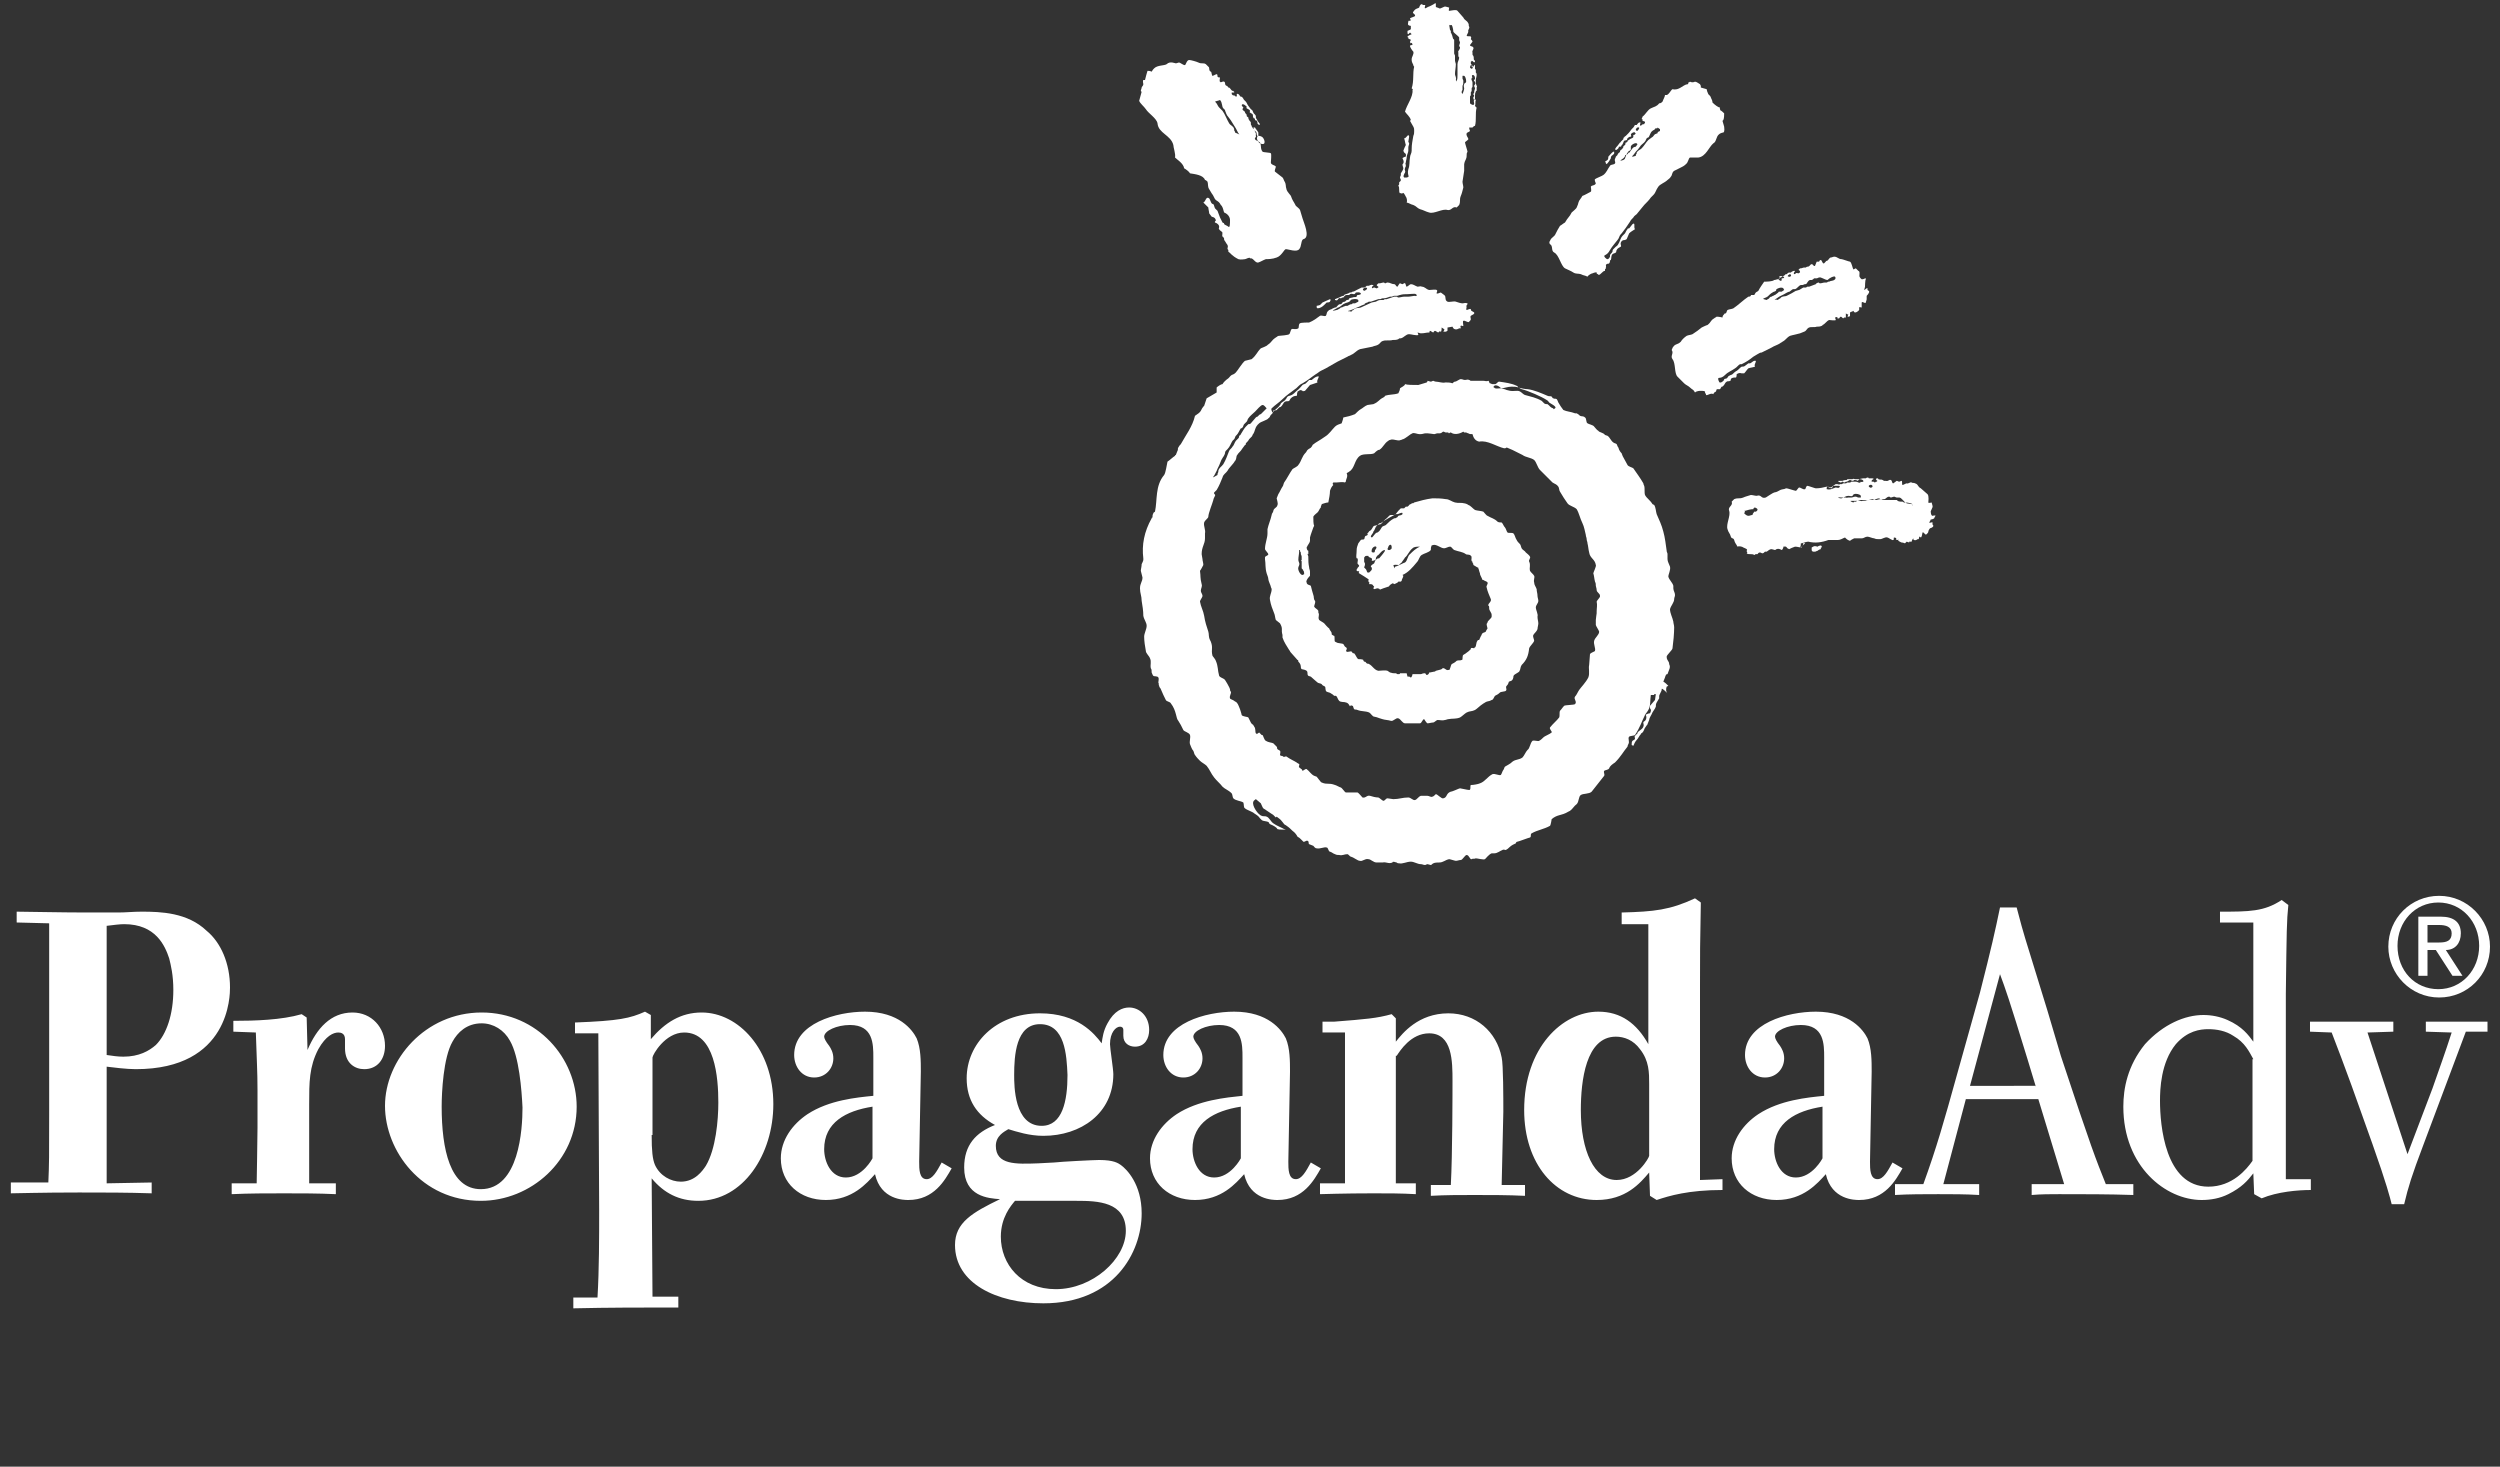 <?xml version="1.0" encoding="utf-8"?>
<!-- Generator: Adobe Illustrator 21.0.0, SVG Export Plug-In . SVG Version: 6.00 Build 0)  -->
<svg version="1.1" id="Livello_1" xmlns="http://www.w3.org/2000/svg" xmlns:xlink="http://www.w3.org/1999/xlink" x="0px" y="0px"
	 viewBox="0 0 300 176" style="enable-background:new 0 0 300 176;" xml:space="preserve">
<rect x="0" y="0" width="300" height="176" fill="#333333" stroke="none"/>
<style type="text/css">
	.st0{fill-rule:evenodd;clip-rule:evenodd;fill:#FFFFFF;}
</style>
<path class="st0" d="M295.9,123.8l-5.1,13.6c-1.4,3.7-1.8,5-2.3,7.1H287c-0.2-0.8-0.6-2.4-2.3-7.2l-2.5-7c-1.1-3-1.4-3.8-2.4-6.4
	l-2.6-0.1v-1.2c1.7,0,3.4,0,5.1,0c1.6,0,3.3,0,4.9,0v1.2l-3.1,0.1l4.8,14.6l3-7.9c0.9-2.6,1.5-4.2,2.3-6.7l-3.1-0.1v-1.2
	c1.2,0,2.4,0,3.6,0c1.3,0,2.6,0,3.8,0v1.2L295.9,123.8L295.9,123.8z M270.4,127.1c-0.5-0.9-1-2-2.4-2.8c-0.9-0.6-2-0.8-3-0.8
	c-1,0-2.5,0.2-3.9,1.8c-1.8,2.2-1.9,5.4-1.9,6.8c0,2.9,0.6,10.3,5.8,10.3c2.9,0,4.6-2.1,5.3-3.1V127.1z M274.3,119.3
	c0.1-7.8,0.1-8.7,0.3-10.7l-0.8-0.6c-2.1,1.4-3.9,1.4-7.4,1.4l0,1.3h4V125c-0.6-0.8-1.3-1.8-3.1-2.6c-0.9-0.4-1.9-0.6-2.9-0.6
	c-2.2,0-4.8,1.1-7,3.5c-2.1,2.6-2.6,5.3-2.6,7.5c0,7.2,5.1,11.2,9.4,11.2c1.1,0,2.2-0.2,3.2-0.7c1.6-0.8,2.3-1.6,3-2.5l0.1,2.5
	l0.9,0.5c1.9-0.8,4.4-1,5.9-1l0-1.3l-3,0V119.3z M244.3,130.4l-1-3.3c-2.3-7.5-2.6-8.3-3.3-10.2l-3.6,13.4H244.3z M245.7,121.3
	c-0.7-2.2-1.3-4.3-2-6.5c-1.1-3.5-1.3-4.4-1.7-5.9h-2c-0.6,2.9-1,4.7-2.4,10.2l-2.8,10c-1.5,5.4-2.4,8.6-4,13l-3.4,0v1.3
	c1.7-0.1,3.5-0.1,5.2-0.1c1.6,0,3.3,0,4.9,0.1v-1.3l-4.3,0l2.7-10.2h8.7l3.1,10.2l-3.9,0v1.3c1.1-0.1,2.3-0.1,3.3-0.1
	c2.9,0,6,0,8.9,0.1v-1.3l-3.3,0c-1.2-3-1.7-4.2-5.4-15.4L245.7,121.3z M218.7,132.8c-3.2,0.5-5.8,1.9-5.8,5.1c0,1.5,0.8,3.4,2.6,3.4
	c2,0,3.2-2.3,3.2-2.3V132.8z M227.1,139.5c-0.6,1.1-1.1,2-1.8,2c-0.9,0-0.9-1.2-0.9-2.1l0.2-10.8c0-1.3,0-2.8-0.5-4
	c-0.5-1-2.1-3.2-6.2-3.2c-3.4,0-8.5,1.4-8.5,5.2c0,1.4,0.9,2.7,2.4,2.7c1.4,0,2.3-1.1,2.3-2.3c0-0.7-0.3-1.2-0.5-1.5
	c-0.4-0.5-0.6-0.9-0.6-1.1c0-0.7,1.5-1.4,3.1-1.4c2.8,0,2.8,2.3,2.8,3.9v4.6c-2,0.2-5.3,0.5-7.9,2.2c-1.8,1.2-3.2,3.1-3.2,5.3
	c0,3,2.3,5,5.4,5c3.2,0,4.9-2,5.9-3.1c0.7,3.1,3.5,3.1,4,3.1c3.1,0,4.4-2.4,5.2-3.8L227.1,139.5z M197.9,130.1c0-1.4,0-2.8-1.1-4.2
	c-0.8-1.1-1.9-1.5-2.9-1.5c-3.6,0-4.2,5.3-4.2,8.8c0,4.9,1.6,8.4,4.3,8.4c2.4,0,3.9-2.7,3.9-2.9V130.1z M204,118.2
	c0-4,0-4.6,0.1-9.9l-0.7-0.5c-3,1.4-4.9,1.6-8.8,1.7l0,1.4h3.2v14.4c-1.4-2.5-3.3-3.9-6-3.9c-4.3,0-8.9,4.3-8.9,11.8
	c0,6.5,3.8,10.8,8.7,10.8c3.5,0,5.2-2,6.3-3.3l0.1,2.8l0.8,0.5c1.5-0.5,3.8-1.2,7.9-1.2l0-1.3l-2.7,0.1V118.2z M167.6,126.7
	c0.4-0.6,1.7-2.7,3.9-2.7c2.8,0,2.8,3.4,2.8,5.7c0,1.1,0,8.8-0.2,12.5l-2.4,0v1.3c1.7-0.1,3.5-0.1,5.2-0.1c2,0,4.1,0,6.1,0.1v-1.3
	l-2.8,0l0.2-8.8c0-1.5,0-5.7-0.2-6.5c-0.6-3.1-3.1-5.3-6.4-5.3c-3.6,0-5.5,2.4-6.3,3.4l0-2.8l-0.5-0.5c-1.8,0.5-3.1,0.6-6.9,0.9
	l-1.4,0v1.3h2.7v18.1l-3,0v1.3c0.1,0,3-0.1,6.4-0.1c1.7,0,3.4,0,5.1,0.1v-1.3l-2.4,0V126.7z M148.9,132.8c-3.2,0.5-5.8,1.9-5.8,5.1
	c0,1.5,0.8,3.4,2.6,3.4c2,0,3.2-2.3,3.2-2.3V132.8z M157.3,139.5c-0.6,1.1-1.1,2-1.8,2c-0.9,0-0.9-1.2-0.9-2.1l0.2-10.8
	c0-1.3,0-2.8-0.5-4c-0.5-1-2.1-3.2-6.2-3.2c-3.4,0-8.5,1.4-8.5,5.2c0,1.4,0.9,2.7,2.4,2.7c1.4,0,2.3-1.1,2.3-2.3
	c0-0.7-0.3-1.2-0.5-1.5c-0.4-0.5-0.6-0.9-0.6-1.1c0-0.7,1.5-1.4,3.1-1.4c2.8,0,2.8,2.3,2.8,3.9v4.6c-1.9,0.2-5.3,0.5-7.9,2.2
	c-1.8,1.2-3.2,3.1-3.2,5.3c0,3,2.3,5,5.4,5c3.2,0,4.9-2,5.9-3.1c0.7,3.1,3.5,3.1,4,3.1c3.1,0,4.4-2.4,5.2-3.8L157.3,139.5z
	 M127.6,144.1c-1.1,0-4.7,0-5.8,0c-0.5,0.6-1.7,2-1.7,4.3c0,3.3,2.4,6.3,6.6,6.3c4.4,0,8.4-3.6,8.4-7c0-3.5-3.4-3.6-5.9-3.6H127.6z
	 M124.8,122.9c-2.9,0-3.1,3.8-3.1,6.1c0,1.3,0,6.1,3.3,6.1c2.5,0,3.1-3,3.1-6.1C128,126.6,127.8,122.9,124.8,122.9z M124.6,139.6
	c-2.7,0.1-5.1,0.2-5.1-2.1c0-1.2,1-1.7,1.5-2c1,0.3,2.5,0.8,4.2,0.8c4.5,0,8.4-2.7,8.4-7.4c0-0.6-0.4-3.1-0.4-3.6
	c0-1.4,0.7-2.1,1.2-2.1c0.2,0,0.4,0.1,0.4,0.4c0,0.1,0,0.6,0,0.7c0,0.9,0.7,1.3,1.4,1.3c1.2,0,1.7-1,1.7-2c0-1.7-1.2-2.7-2.4-2.7
	c-0.8,0-1.8,0.4-2.6,1.9c-0.5,0.9-0.6,1.7-0.7,2.4c-0.9-1.2-2.9-3.6-7.4-3.6c-5.4,0-8.8,3.7-8.8,7.8c0,2.6,1.2,4.4,3.4,5.6
	c-2.3,0.9-3.7,2.4-3.7,5.1c0,3.5,2.9,3.7,4.3,3.8c-3.3,1.6-5.4,2.8-5.4,5.5c0,4.6,5,7,10.6,7c8.5,0,11.8-6.1,11.8-10.8
	c0-3.5-1.8-5.3-2.5-5.8c-0.3-0.2-0.8-0.6-2.6-0.6c-0.6,0-4.6,0.2-5.4,0.3L124.6,139.6z M104.7,132.8c-3.2,0.5-5.8,1.9-5.8,5.1
	c0,1.5,0.8,3.4,2.6,3.4c2,0,3.2-2.3,3.2-2.3V132.8z M113,139.5c-0.6,1.1-1.1,2-1.8,2c-0.9,0-0.9-1.2-0.9-2.1l0.2-10.8
	c0-1.3,0-2.8-0.5-4c-0.5-1-2.1-3.2-6.2-3.2c-3.4,0-8.5,1.4-8.5,5.2c0,1.4,0.9,2.7,2.4,2.7c1.4,0,2.3-1.1,2.3-2.3
	c0-0.7-0.3-1.2-0.5-1.5c-0.4-0.5-0.6-0.9-0.6-1.1c0-0.7,1.5-1.4,3.1-1.4c2.8,0,2.8,2.3,2.8,3.9v4.6c-2,0.2-5.3,0.5-7.9,2.2
	c-1.8,1.2-3.2,3.1-3.2,5.3c0,3,2.3,5,5.4,5c3.2,0,4.9-2,5.9-3.1c0.7,3.1,3.5,3.1,4,3.1c3.1,0,4.4-2.4,5.2-3.8L113,139.5z
	 M78.2,136.2c0,1.9,0.1,2.9,0.4,3.6c0.6,1.3,1.9,2,3.1,2c1.7,0,2.6-1.3,3-1.9c1.2-2,1.5-5.5,1.5-7.6c0-3-0.4-8.4-4.1-8.4
	c-2.3,0-3.8,2.7-3.8,3V136.2z M78.1,121.8l-0.7-0.4c-1.8,0.8-3.1,1.1-8.4,1.3v1.3l2.8,0l0.1,21.2c0,3.3,0,7.1-0.2,10.5l-2.9,0v1.3
	c4.2-0.1,8.4-0.1,12.6-0.1l0-1.3l-3.1,0l-0.1-14.2c1.5,1.8,3.3,2.7,5.6,2.7c5.4,0,9-5.6,9-11.6c0-6.6-4.2-11-8.6-11
	c-2.5,0-4.4,1.2-6.1,3.2V121.8z M61.2,124.9c-0.7-1.3-2-2.1-3.4-2.1c-1.8,0-2.9,1.1-3.5,2.2c-1.1,1.9-1.3,6.1-1.3,7.8
	c0,5.1,1,9.9,4.7,9.9c4.6,0,5-7.2,5-9.8C62.6,130.8,62.3,126.8,61.2,124.9z M69.2,132.8c0-5.8-4.7-11.3-11.4-11.3
	c-6.8,0-11.6,5.7-11.6,11.2c0,5.4,4.4,11.4,11.5,11.4C63.7,144.1,69.2,139.3,69.2,132.8z M37.1,132.5c0-2.6,0-4.5,1.1-6.6
	c0.9-1.6,1.8-2,2.4-2c0.3,0,0.8,0.1,0.8,0.8c0,0.1,0,0.9,0,1.1c0,1.8,1.2,2.5,2.3,2.5c1.6,0,2.5-1.2,2.5-2.8c0-2.2-1.6-4-3.9-4
	c-2.6,0-4.3,1.9-5.4,4.5l-0.1-3.9l-0.6-0.4c-2.4,0.7-5.6,0.8-8.2,0.8l0,1.3l2.7,0.1c0.1,3.4,0.2,4.5,0.2,7v4.4
	c0,1.3-0.1,6.5-0.1,6.7l-3,0v1.3c2.1-0.1,4.3-0.1,6.3-0.1c2,0,4.1,0,6.2,0.1v-1.3l-3.2,0L37.1,132.5z M12.8,126.6
	c0.7,0.1,1.3,0.2,2,0.2c1.9,0,3.1-0.7,3.9-1.4c1.3-1.3,2.1-3.7,2.1-6.6c0-1.8-0.3-3-0.5-3.8c-0.5-1.5-1.6-4.1-5.4-4.1
	c-0.5,0-1.3,0.1-2.1,0.2V126.6z M12.8,142v-14c0.8,0.1,2.4,0.3,3.5,0.3c11.3,0,11.3-8.9,11.3-9.8c0-2.9-1.1-5.4-2.8-6.8
	c-2.3-2.2-5.5-2.3-7.8-2.3c-1,0-1.9,0.1-2.8,0.1c-0.8,0-1.6,0-2.3,0h-1.7c-2.7,0-7.3-0.1-8.2-0.1l0,1.3l3.9,0.1v22.5
	c0,5.7,0,6.3-0.1,8.6l-4.5,0v1.3c0.7,0,3.6-0.1,8.2-0.1c2.9,0,5.8,0,8.7,0.1v-1.3L12.8,142z"/>
<path class="st0" d="M291.3,113.1h1.4c0.9,0,1.5-0.2,1.5-1.1c0-0.8-0.7-1-1.5-1h-1.4V113.1z M286.6,113.6c0,3.3,2.7,6.1,6.1,6.1
	s6.1-2.7,6.1-6.1c0-3.3-2.7-6.1-6.1-6.1S286.6,110.2,286.6,113.6z M292.6,118.7c2.8,0,4.9-2.3,4.9-5.2c0-2.9-2.1-5.2-4.9-5.2
	c-2.8,0-4.9,2.3-4.9,5.2C287.7,116.5,289.8,118.7,292.6,118.7z M290.1,117.1h1.2V114h1l2,3.1h1.2l-2-3.1c1.1,0,1.8-0.8,1.8-2
	c0-1.3-0.8-2-2.4-2h-2.7V117.1z"/>
<g>
	<path class="st0" d="M199.4,82.7c0,0,0,0.1,0,0.1c0,0.1-0.3,0.6-0.3,0.7c0,0.1,0,0.2,0,0.3c-0.1,0.2-0.2,0.3-0.3,0.5
		c-0.1,0.2-0.1,0.3-0.1,0.5c-0.1,0.3-0.4,0.6-0.5,0.9c-0.1,0.2-0.3,0.5-0.3,0.7c-0.1,0.2-0.1,0.3-0.2,0.5c0,0.1-0.1,0.1-0.2,0.3
		c-0.2,0.2-0.2,0.5-0.4,0.7c-0.1,0.1-0.2,0.1-0.2,0.2c-0.2,0.2-0.3,0.5-0.5,0.7c-0.2,0.2-0.3,0.5-0.4,0.7c0,0-0.2-0.1-0.2-0.1
		c0-0.2,0-0.4,0.1-0.5c0.1-0.1,0.3-0.1,0.3-0.3c0-0.1-0.1-0.2,0-0.3c0.1-0.1,0.2-0.2,0.3-0.3c0-0.1,0-0.1,0.1-0.2
		c0.2-0.2,0.5-0.3,0.6-0.6c0.1-0.2,0-0.3,0-0.5c0-0.1,0.1-0.1,0.2-0.2c0.2-0.2,0.2-0.5,0.1-0.7l0,0c0-0.1,0.4-0.2,0.4-0.2l0.1,0
		c0.1-0.2,0.2-0.4,0-0.6c0,0,0-0.3,0-0.3l0.6-0.7l0.1-0.7l-0.2,0l0,0.1c-0.1,0-0.2,0-0.4,0c-0.1,0.6,0,1.3-0.3,1.8
		c-0.1,0.2-0.3,0.4-0.4,0.6c-0.4,0.8-0.6,1.5-1.2,2.4c-0.1,0.1-0.6,0.1-0.7,0.2c-0.2,0.2,0.1,0.6-0.1,0.9c0,0-0.1,0.2-0.1,0.3
		c-0.5,0.6-0.8,1.2-1.5,1.9c-0.3,0.2-0.6,0.4-0.7,0.7c-0.1,0.2-0.5,0.2-0.6,0.3c-0.1,0.2,0.1,0.4,0,0.6c-0.5,0.6-1,1.3-1.5,1.9
		c-0.3,0.3-1,0.2-1.3,0.4c-0.3,0.2-0.2,0.8-0.5,1.1c-0.3,0.2-0.5,0.6-0.8,0.8l-0.2,0.1c-0.8,0.5-1.3,0.3-2,0.9c0,0-0.1,0.7-0.2,0.8
		c-0.7,0.4-1.5,0.5-2.2,0.9c-0.2,0.1,0,0.4-0.2,0.5c-0.1,0-1.4,0.5-1.5,0.5c-0.1,0-0.2,0.1-0.2,0.2c-0.2,0.1-0.5,0.2-0.8,0.5
		c-0.1,0.1-0.2,0.2-0.4,0.3c-0.1,0-0.3-0.1-0.4,0c-0.3,0.1-0.6,0.4-1,0.4c0,0-0.3,0-0.3,0c-0.3,0.1-0.7,0.6-0.8,0.7
		c-0.2,0.1-0.9-0.1-1.1-0.1c-0.2,0.1-0.4,0-0.5,0.1c-0.2,0.1-0.3-0.5-0.6-0.5c-0.2,0-0.5,0.6-0.7,0.6c-0.2,0-0.4,0.1-0.6,0.1
		c-0.1,0-0.7-0.2-0.8-0.2c-0.5,0.1-0.7,0.4-1.2,0.4c-0.2,0-0.5,0-0.7,0.1c-0.2,0.1-0.2,0.2-0.3,0.2c-0.1,0-0.3-0.1-0.4-0.1
		c-0.1,0-0.2,0.1-0.3,0.1c-0.2,0-0.3-0.1-0.5-0.1c-0.4,0-0.8-0.3-1.2-0.3c-0.5,0-1,0.3-1.4,0.2c-0.1,0-0.2,0-0.3-0.1
		c-0.1,0-0.5-0.2-0.5,0c-0.5,0.2-0.7-0.1-1.2,0c-0.2,0-0.5,0-0.7,0c-0.4,0-0.7-0.4-1-0.4c-0.4-0.1-0.7,0.3-1,0.2
		c-0.3,0-0.7-0.4-1.1-0.5c-0.1,0-0.3-0.3-0.4-0.3c-0.4,0-0.6,0.2-1,0.1c-0.2,0-0.3,0-0.5-0.1c-0.3-0.1-0.3-0.2-0.6-0.3
		c-0.2,0-0.2-0.5-0.4-0.5c-0.3-0.1-0.8,0.2-1.2,0.1c-0.2,0-0.3-0.2-0.4-0.3c-0.2-0.1-0.3-0.1-0.5-0.2c-0.1,0,0-0.4-0.2-0.4
		c-0.1-0.1-0.4,0.2-0.5,0.1c-0.1-0.1-0.2-0.2-0.3-0.3c-0.1-0.1-0.2-0.2-0.4-0.3c-0.1-0.2-0.3-0.5-0.6-0.7c-0.2-0.2-0.4-0.4-0.7-0.6
		c-0.1-0.1-0.2-0.1-0.3-0.2c0,0-0.3-0.4-0.4-0.5c-0.2-0.2-0.4-0.3-0.5-0.4c0,0-0.1,0.1-0.1,0.1c-0.1-0.1-0.2-0.2-0.3-0.3
		c-0.3-0.2-0.6-0.4-0.9-0.6c-0.1-0.1-0.2-0.1-0.3-0.2c-0.1-0.1-0.2-0.4-0.3-0.6c0,0-0.7-0.6-0.6-0.5c0,0-0.3,0.2-0.3,0.3
		c-0.2,0.5,0.6,1.6,1,1.7c0.2,0.1,0.4,0,0.6,0.1c0.3,0.1,0.5,0.6,0.8,0.8c0.4,0.3,1,0.5,1.5,0.8c-0.3-0.1-0.7,0-1-0.1
		c-0.1-0.2-0.4-0.4-0.9-0.6c0,0,0,0-0.1-0.1c0,0,0,0,0,0c0-0.3-0.7-0.2-0.9-0.4c-0.1-0.1-0.2-0.2-0.2-0.2c-0.2-0.3-0.4-0.4-0.7-0.6
		c-0.2-0.2-0.9-0.4-1.1-0.6c-0.2-0.1-0.1-0.5-0.2-0.7c-0.3-0.2-0.9-0.2-1.2-0.5c-0.1-0.1-0.1-0.5-0.2-0.6c-0.4-0.4-0.8-0.5-1.1-0.8
		c-0.3-0.4-0.7-0.7-1-1.1c-0.4-0.5-0.5-0.9-0.9-1.4c-0.2-0.2-0.6-0.4-0.8-0.6c-0.2-0.2-0.4-0.4-0.6-0.7c-0.1-0.1-0.1-0.3-0.2-0.5
		c-0.2-0.2-0.3-0.6-0.4-0.8c-0.1-0.3,0.1-0.8,0-1.1c-0.1-0.3-0.7-0.4-0.8-0.6c-0.1-0.2-0.2-0.4-0.3-0.6c-0.1-0.2-0.2-0.3-0.3-0.5
		c-0.3-0.3-0.2-1.2-0.9-2.1c-0.1-0.2-0.5-0.2-0.6-0.4c-0.2-0.4-0.4-0.8-0.6-1.3c0-0.1-0.2-0.2-0.2-0.4c-0.1-0.1,0-0.3-0.1-0.4
		c0-0.1,0.1-0.5,0-0.6c-0.1-0.2-0.5-0.1-0.6-0.2c-0.1-0.1-0.1-0.2-0.2-0.4c0-0.2,0-0.4-0.1-0.5c-0.1-0.4,0.1-0.8-0.1-1.2
		c-0.1-0.3-0.5-0.6-0.5-0.9c-0.1-0.5-0.2-1.2-0.2-1.7c0-0.4,0.3-0.9,0.3-1.3c0-0.4-0.3-0.7-0.4-1.2c0-0.6-0.1-1.2-0.2-1.8
		c0-0.6-0.2-0.9-0.2-1.5c0-0.6,0.3-0.8,0.3-1.3l-0.2-0.8c0-0.2,0.1-0.5,0.1-0.8c0,0,0.2-0.4,0.2-0.5c0-0.1,0-0.1,0-0.2
		c-0.2-1.6,0.1-3.2,1-4.8c0,0,0-0.1,0.1-0.1c0-0.2,0-0.3,0.1-0.5c0-0.1,0.1-0.1,0.2-0.2c0.3-1.4,0-3.1,1.1-4.4
		c0.2-0.3,0.3-1.2,0.4-1.6c0.3-0.2,0.6-0.5,0.9-0.7c0,0,0-0.1,0.1-0.1c0.1-0.2,0.1-0.3,0.2-0.5c0.1-0.1,0-0.3,0.1-0.4
		c0.1-0.2,0.2-0.3,0.3-0.4c0.6-1.1,1.4-2.1,1.7-3.4c0.3-0.2,0.6-0.4,0.7-0.6c0.1-0.2,0.2-0.4,0.3-0.5c0,0,0.1-0.1,0.1-0.1
		c0.1-0.3,0.2-0.6,0.3-0.9l1.2-0.7c0-0.2,0-0.4,0-0.6c0.1-0.1,0.5-0.4,0.7-0.4c0.1-0.2,0.4-0.5,0.7-0.7c0,0,0.1-0.1,0.1-0.1
		c0.4-0.5,0.4-0.2,0.8-0.6c0.2-0.2,0.8-1.2,1.1-1.4l0.8-0.2c0.6-0.5,0.6-0.8,1.1-1.3c0,0,0.8-0.3,0.8-0.4c0.6-0.4,0.4-0.5,1-0.9
		c0.2-0.1,0.2-0.2,0.4-0.2c0.1,0,1.2-0.1,1.2-0.2c0.1,0,0.2-0.6,0.3-0.6c0.1-0.1,0.5,0.1,0.8-0.1c0.1-0.1,0-0.5,0.2-0.6
		c0.1-0.1,1-0.1,1.1-0.1c0.5-0.2,0.9-0.5,1.3-0.8c0.2-0.1,0.5,0.1,0.7,0c0.1-0.1,0.1-0.4,0.2-0.5c0.1-0.1,0.1-0.1,0.2-0.2
		c0.1,0,0.2-0.1,0.3-0.1c0.1-0.1,0.2-0.1,0.4-0.2c0.1,0,0.2,0,0.2-0.1c0.1-0.1,0.1-0.1,0.2-0.2c0.1-0.1,0.2-0.1,0.3-0.1
		c0.1,0,0.1-0.1,0.2-0.2c0.1-0.1,0.3-0.1,0.3-0.1c0.1-0.1,0.1-0.1,0.2-0.2c0.1,0,0.2,0,0.3-0.1l0-0.1c0,0,0.3-0.1,0.4-0.1
		c0.2-0.1,0.4,0,0.5-0.1c0-0.1,0-0.1,0.1-0.2c0.2,0,0.2,0,0.4-0.1c0,0,0-0.1,0-0.1c-0.2-0.2-0.4-0.1-0.6-0.1l0,0
		c0,0-0.1,0.2-0.2,0.2l0,0c-0.2,0-0.3-0.1-0.5,0c-0.1,0.1-0.1,0.1-0.1,0.1c-0.1,0-0.2,0-0.3,0c-0.2,0-0.3,0.2-0.4,0.3
		c0,0-0.1,0-0.1,0c-0.1,0-0.1,0.1-0.2,0.1c-0.1,0-0.1-0.1-0.2,0c-0.1,0-0.1,0.1-0.2,0.2c-0.1,0.1-0.2,0-0.3,0c0,0,0-0.1,0-0.1
		c0.2-0.1,0.3-0.1,0.5-0.2c0.2-0.1,0.4-0.2,0.5-0.2c0.1,0,0.1-0.1,0.1-0.1c0.1-0.1,0.3-0.1,0.5-0.2c0.1,0,0.1-0.1,0.2-0.1
		c0.1,0,0.2,0,0.3-0.1c0.2,0,0.3-0.1,0.5-0.2c0.2-0.1,0.4-0.2,0.6-0.3c0.1,0,0.2,0,0.3,0c0.1,0,0.2-0.1,0.3-0.2c0.1,0,0.1,0,0.2,0
		c0.1,0,0.4-0.2,0.5-0.1c0.4,0-0.3,0.2,0,0.4c0,0,0.1-0.1,0.2-0.1c0.1,0,0.2,0.1,0.3,0.1c0.1,0,0.1-0.1,0.2-0.1l0,0c0,0,0-0.1,0-0.1
		c0,0-0.2-0.1-0.2-0.2c0,0,0.1-0.1,0.1-0.1l0,0c0,0,0.1-0.1,0.1-0.1c0,0,0.1,0,0.1,0c0.2,0,0.4-0.1,0.5-0.1c0.1,0,0.1,0,0.2,0.1
		c0.1,0,0.2-0.1,0.3-0.1c0.3,0,0.5,0.2,0.8,0.2c0.2,0,0.2,0.3,0.4,0.3c0,0,0.3-0.5,0.3-0.4c0.1,0,0.2,0.1,0.3,0.1
		c0.1,0,0.2-0.2,0.3-0.1c0.1,0,0.1,0.4,0.2,0.4c0.1,0,0.4-0.3,0.5-0.3c0.3,0,0.5,0.2,0.8,0.3c0.2,0,0.4-0.1,0.5,0
		c0.4,0,0.5,0.3,0.9,0.4c0.2,0,0.8-0.1,0.9,0c0.2,0.1-0.1,0.4,0,0.4c0.1,0.1,0.4-0.1,0.5-0.1c0.1,0.1,0.3,0.2,0.4,0.3
		c0.3,0.2,0,0.6,0.4,0.8c0.2,0.1,0.8-0.1,1,0c0.3,0.1,0.6,0.2,0.8,0.2c0.2,0,0.3-0.1,0.6,0c0,0.1,0,0,0,0.1
		c-0.1,0.1-0.2,0.3-0.1,0.3c0,0-0.1,0.4,0,0.4c0.1,0,0.4-0.2,0.5-0.1c0,0,0,0.2,0.1,0.2c0.1,0.1,0.2,0.1,0.3,0.2
		c0.1,0.2-0.3,0.3-0.4,0.4c-0.1,0.1,0,0.3,0,0.4c0,0.1-0.1,0.2-0.2,0.3c-0.1,0.2-0.5-0.2-0.7-0.1c-0.1,0,0,0.5,0,0.6
		c0,0.1-0.3-0.1-0.3,0c-0.1,0,0,0.2,0,0.3c0,0-0.2,0-0.2,0c0,0-0.3,0.2-0.5,0.1c-0.2,0-0.3-0.3-0.3-0.3l-0.6,0.1l0,0.4
		c-0.1,0-0.1,0.1-0.2,0.1c-0.1,0-0.2,0-0.3,0c0,0,0.2-0.3,0.1-0.3c0,0-0.3-0.2-0.3-0.2c0,0,0,0.5-0.1,0.5c-0.1,0-0.1-0.1-0.2,0
		c0,0-0.1,0.1-0.1,0.1c-0.1,0-0.3-0.2-0.4-0.2c-0.1,0-0.2,0.2-0.2,0.2c-0.1,0-0.3-0.2-0.4-0.2c-0.1,0,0,0.2-0.1,0.2
		c-0.4,0-0.5,0.1-1,0.1c-0.1,0-0.3-0.1-0.4-0.1c0,0,0.1,0.2,0.1,0.3c-0.2,0.1-0.9-0.1-1.1-0.1c-0.4,0-0.6,0.4-1,0.5c0,0,0,0-0.1,0
		c-0.1,0-0.1,0-0.2,0.1c-0.2,0.1-0.5,0.1-0.7,0.1c-0.2,0.1-0.9,0-1.1,0.1c-0.4,0.1-0.3,0.3-0.7,0.5c-0.2,0.1-0.4,0.1-0.6,0.2
		c-0.4,0.1-1.1,0.2-1.5,0.3c-0.5,0.2-0.6,0.5-1.1,0.7c-0.1,0.1-0.3,0.1-0.4,0.2c-0.4,0.2-0.8,0.4-1.2,0.6c-0.5,0.3-0.9,0.5-1.4,0.8
		c-0.2,0.1-0.4,0.2-0.6,0.3c-0.2,0.1-0.4,0.3-0.6,0.4c-0.6,0.4-0.9,0.7-1.6,1.1l-0.2,0.1c-0.3,0.2-0.5,0.5-0.7,0.6
		c-0.5,0.4-1,0.7-1.5,1.2c-0.4,0.4-0.9,0.7-1.3,1.1c-0.1,0.1,0,0.3,0.1,0.5c0.1-0.1,0.2-0.2,0.3-0.3c0.2-0.2,0.5-0.4,0.6-0.6
		c0.1-0.1,0.1-0.2,0.1-0.2c0.2-0.2,0.5-0.3,0.6-0.5c0.1-0.1,0.1-0.2,0.2-0.3c0.1-0.1,0.3-0.1,0.5-0.2c0.2-0.1,0.4-0.3,0.6-0.5
		c0.3-0.2,0.5-0.5,0.7-0.7c0.1-0.1,0.3-0.1,0.4-0.2c0.1-0.1,0.3-0.3,0.4-0.4c0.1,0,0.2,0,0.3,0c0.1-0.1,0.5-0.4,0.6-0.4
		c0.6-0.2-0.1,0.4,0.1,0.7l-0.9,0.3l-0.6,0.7c0,0-0.3,0.1-0.3,0c-0.3-0.2-0.4,0-0.6,0.1l0,0.1c-0.1,0,0,0.3-0.1,0.4l0,0
		c-0.3,0-0.5,0.1-0.7,0.3c-0.1,0.1-0.1,0.2-0.2,0.3c-0.1,0.1-0.3,0-0.5,0.1c-0.2,0.1-0.3,0.5-0.5,0.6c0,0.1-0.1,0-0.2,0.1
		c-0.1,0.1-0.2,0.2-0.3,0.3c-0.1,0.1-0.2,0-0.3,0c-0.2,0.1-0.1,0.3-0.2,0.4c-0.1,0.1-0.1,0.1-0.2,0.2c0,0,0,0,0,0
		c-0.1,0.1-0.1,0.3-0.3,0.4c-0.1,0.2-0.9,0.4-1.1,0.6c-0.6,0.5-0.4,0.9-0.8,1.4c0,0.1-0.1,0.2-0.1,0.2c-0.1,0.1-0.2,0.2-0.3,0.3
		c-0.1,0.2-0.2,0.3-0.4,0.5c0,0,0,0,0,0.1c0,0,0,0.1-0.1,0.1c-0.1,0.1-0.2,0.3-0.3,0.4c-0.3,0.5-0.4,0.4-0.7,0.9
		c0,0.1-0.1,0.6-0.2,0.6c-0.2,0.4-0.7,0.8-0.9,1.2c-0.2,0.3-0.5,0.4-0.6,0.8c-0.2,0.5-0.4,1-0.7,1.5c0,0-0.3,0.3-0.3,0.3
		c-0.1,0.2,0.2,0.2,0.1,0.4c-0.1,0.2-0.2,0.4-0.2,0.5c-0.1,0.4-0.6,1.6-0.6,2c0,0.2-0.4,0.4-0.5,0.7c-0.1,0.4,0.2,0.9,0.1,1.3
		c0,0.2,0,0.4,0,0.6c0,0.7-0.4,1-0.4,1.9c0,0.1,0.1,0.5,0.1,0.6c0,0.2,0.1,0.4,0.1,0.7c0,0-0.3,0.6-0.4,0.7c0.1,0.7,0,0.8,0.2,1.6
		c0.1,0.3-0.1,0.5-0.1,0.8c0,0.2,0.2,0.4,0.2,0.6c0,0.2-0.3,0.5-0.3,0.7c0.1,0.6,0.4,1.1,0.5,1.7c0.1,0.7,0.3,1.3,0.5,1.9
		c0.1,0.3,0,0.6,0.2,1l0.1,0.2c0.3,0.8,0,0.9,0.2,1.7c0,0,0.4,0.5,0.4,0.6c0.3,0.7,0.2,1.1,0.4,1.8c0.1,0.2,0.5,0.3,0.6,0.4
		c0.1,0,0.7,1.1,0.7,1.2c0,0.1,0,0.2,0.1,0.3c0.1,0.2-0.2,0.5-0.1,0.8c0,0.1,0.4,0.2,0.5,0.3c0.1,0.1,0.2,0.1,0.3,0.2
		c0.2,0.2,0.3,0.6,0.4,0.8c0,0,0.2,0.6,0.2,0.7c0.1,0.2,0.7,0.2,0.8,0.3c0.1,0.2,0.2,0.4,0.3,0.6c0.1,0.2,0.2,0.2,0.3,0.3
		c0,0.1,0.1,0.1,0.1,0.2c0.2,0.2,0.1,0.6,0.2,0.8c0,0,0.1,0,0.1,0.1c0,0,0.3-0.2,0.3-0.2c0,0,0,0,0,0c0.1,0.1,0.2,0.2,0.3,0.3
		c0,0,0,0,0.1,0c0.1,0.1,0.2,0.6,0.4,0.7c0.3,0.2,0.7,0.2,0.9,0.3c0.1,0.1,0.3,0.3,0.4,0.4c0.1,0.1,0,0.2,0.1,0.3
		c0.1,0.1,0.2,0.1,0.3,0.2c0.1,0.1,0,0.4,0,0.5c0,0,0.1,0.1,0.1,0.1c0.1,0,0.2,0,0.3,0.1c0.1,0.1,0.3-0.1,0.4,0
		c0.4,0.3,0.9,0.5,1.2,0.7c0.1,0.1,0.2,0.1,0.3,0.2c0.1,0-0.1,0.3,0,0.4c0.1,0,0.2,0.2,0.3,0.2l0.1,0.2c0.1,0,0.4-0.3,0.5-0.2
		c0.3,0.2,0.5,0.6,0.9,0.8c0.1,0,0.2,0.1,0.3,0.1c0.1,0.1,0.5,0.7,0.6,0.7c0.7,0.3,0.8,0,1.6,0.3c0.1,0,0.6,0.3,0.7,0.3
		c0.2,0.1,0.4,0.5,0.6,0.6c0.2,0,0.7,0,0.9,0c0.1,0,0.4,0,0.5,0c0.1,0,0.5,0.5,0.6,0.6c0.4,0.1,0.5-0.3,0.9-0.2
		c0.3,0.1,0.7,0.2,1,0.2c0.1,0,0.5,0.4,0.6,0.4c0.2,0,0.3-0.3,0.5-0.3c0.1,0,0.6,0.1,0.7,0.1c0.7,0,1.1-0.2,1.8-0.2
		c0.3,0,0.6,0.4,0.8,0.3c0.2,0,0.4-0.4,0.7-0.5c0.2,0,0.5,0,0.8,0c0.2,0,0.4,0.2,0.6,0.1c0.1,0,0.3-0.2,0.4-0.3
		c0.2,0,0.7,0.6,0.9,0.5c0.5-0.1,0.3-0.6,0.9-0.8c0.2,0,1-0.4,1.1-0.4c0.1,0,0.9,0.2,1.1,0.2c0.3,0,0-0.7,0.3-0.6
		c0.2,0,0.8-0.1,1-0.2c0.6-0.2,0.9-0.8,1.5-1.1c0.3-0.1,0.8,0.2,1,0.1c0.1-0.1,0.2-0.5,0.3-0.6c0.1-0.1,0.1-0.3,0.2-0.4
		c0.3-0.2,0.6-0.3,0.9-0.6c0.4-0.3,0.8-0.2,1.2-0.5c0.2-0.2,0.4-0.7,0.6-0.9c0.3-0.2,0.3-0.8,0.6-1.1c0.2-0.1,0.7,0.1,0.8,0
		c0.2-0.1,0.4-0.3,0.5-0.4c0.2-0.2,0.8-0.4,1-0.6c0.1-0.1-0.3-0.4-0.2-0.6c0.4-0.5,0.8-0.8,1.1-1.2c0.1-0.2,0-0.6,0.1-0.8
		c0.2-0.2,0.3-0.4,0.5-0.6c0.1-0.1,1.2-0.1,1.3-0.2c0.3-0.3-0.2-0.6,0-0.9c0.2-0.2,0.3-0.5,0.5-0.8c0.2-0.3,0.8-0.9,1.1-1.5
		c0.2-0.5,0-1.1,0.1-1.5c0-0.1,0.1-1.2,0.1-1.3c0.1-0.2,0.6-0.3,0.6-0.4c0.1-0.3-0.2-0.8-0.1-1.2c0.1-0.4,0.6-0.7,0.6-1.1
		c0-0.1-0.4-0.7-0.4-0.8c0-0.1,0-0.5,0-0.6c0-0.2,0.1-0.7,0.1-0.8c0-0.1,0-0.1,0-0.2c0-0.4,0.1-0.8,0-1.2c0-0.1,0.4-0.5,0.4-0.6
		c0,0,0-0.1,0-0.1c0-0.3-0.4-0.4-0.4-0.7c0-0.2-0.1-0.4-0.1-0.5c0-0.2,0-0.3-0.1-0.5c-0.1-0.4-0.1-0.7-0.2-1c0-0.1,0.4-0.9,0.3-1
		c-0.1-0.7-0.7-0.8-0.8-1.5c-0.1-0.4-0.1-0.7-0.2-1.1c0-0.2-0.1-0.3-0.1-0.5c0-0.2-0.1-0.3-0.1-0.5c-0.1-0.4-0.2-1-0.4-1.4
		c-0.3-0.6-0.4-1.2-0.7-1.7c-0.3-0.3-0.9-0.4-1.1-0.7c-0.3-0.4-0.6-0.9-0.9-1.4c-0.1-0.1-0.1-0.5-0.2-0.6c-0.2-0.3-0.4-0.3-0.7-0.5
		c-0.5-0.5-1-1-1.5-1.5c-0.3-0.3-0.4-0.9-0.7-1.2c-0.4-0.3-1-0.3-1.4-0.6c-0.4-0.2-0.8-0.4-1.2-0.6c-0.2-0.1-0.5-0.2-0.7-0.3
		c-0.1,0.1-0.2,0.1-0.3,0.1c-0.9-0.2-2-1-3-0.8c-0.5-0.1-0.7-0.5-0.8-0.9c-0.2,0-0.4,0-0.5-0.1c-0.1,0-0.2-0.1-0.3-0.1
		c-0.1,0-0.1,0-0.2,0c0,0-0.1-0.1-0.1-0.1c-0.5,0.3-1.1,0.4-1.5,0.1c-0.1,0-0.2,0.1-0.2,0.1c0,0-0.1,0-0.1-0.1c-0.1,0-0.2,0-0.3,0
		c-0.1,0-0.2-0.1-0.3-0.1c-0.1,0-0.2,0.2-0.4,0.2c-0.1,0-0.2,0-0.3,0c-0.1,0-0.3,0.1-0.4,0.1c-0.1,0-0.6-0.1-0.8-0.1
		c0,0-0.2,0-0.2,0c-0.2,0-0.4,0.1-0.6,0.1c-0.1,0-0.2,0-0.2,0c-0.2,0-0.6-0.2-0.8-0.1c-0.1,0-0.1,0.1-0.2,0.1c0,0-0.8,0.6-0.9,0.6
		c-0.1,0-0.2,0.1-0.3,0.1c-0.4,0.2-0.9-0.2-1.3,0c-0.1,0-0.2,0.1-0.2,0.1c-0.5,0.3-0.6,0.8-1.1,1.1l-0.1,0c-0.2,0.1-0.4,0.3-0.5,0.4
		c-0.4,0.2-1.3,0-1.7,0.3c-0.7,0.5-0.6,1.5-1.3,1.9c-0.1,0.1-0.2,0.1-0.3,0.2c0.2,0.4-0.1,0.7-0.1,1l-0.1,0.1c-0.3-0.1-0.7,0-1,0
		c0,0,0,0,0,0c0,0,0,0,0,0c-0.2,0-0.3,0-0.4,0c-0.1,0.1-0.1,0.2,0,0.3c-0.2,0.2-0.3,0.4-0.4,0.7c0,0.4-0.1,0.9-0.2,1.4
		c-0.2,0-0.5,0.1-0.8,0.2c0,0,0,0.1,0,0.1c-0.1,0.1-0.1,0.2-0.1,0.3c-0.2,0.2-0.2,0.4-0.4,0.6c-0.1,0.1-0.4,0.3-0.5,0.5
		c0,0.4,0,0.9,0.1,1.1l-0.1,0.2l0,0c-0.1,0.3-0.3,0.8-0.4,1.2c0,0.1,0,0.2,0,0.4c0,0.2-0.2,0.4-0.3,0.6c0,0.1-0.1,0.1-0.1,0.2
		c0,0.2,0.1,0.4,0.2,0.4c0,0.1,0,0.3,0,0.4c0,0-0.1,0-0.1-0.1c0,0,0,0,0,0c0,0.2,0.1,0.3,0.1,0.4c0,0,0,0.1,0,0.1
		c0,0.4,0,0.7,0.1,1.2c0,0.2,0.1,0.3,0.1,0.5c0,0.1,0,0.2,0,0.3c0,0.1,0,0.1,0,0.2c-0.4,0.4-0.5,0.7-0.4,0.8c0,0.3,0.4,0.3,0.5,0.4
		c0.1,0.4,0.2,0.8,0.3,1.1c0.1,0.2,0,0.5,0.2,0.7c0.1,0.2-0.1,0.5-0.1,0.7c0.1,0.2,0.4,0.3,0.5,0.5c0,0,0,0.1,0,0.2
		c0.2,0.4-0.1,0.5,0.1,0.9c0.1,0.1,0.5,0.3,0.6,0.4c0,0,0.5,0.6,0.6,0.6c0,0,0,0.1,0.1,0.2c0,0.1,0.2,0.2,0.2,0.4
		c0,0.1,0,0.2,0.1,0.2c0.1,0.1,0.2,0.1,0.2,0.1c0.1,0.1,0,0.6,0.1,0.7c0,0,0.2,0.1,0.2,0.1c0.1,0.1,0.7,0.1,0.8,0.2
		c0.1,0.1,0.1,0.2,0.2,0.3c0.1,0.1,0.2,0.1,0.2,0.2c0.1,0.1-0.2,0.3,0,0.4c0.1,0.1,0.5-0.1,0.6,0c0.1,0.1,0.1,0.2,0.2,0.2
		c0,0,0.1,0,0.1,0c0.2,0.2,0.3,0.6,0.5,0.7c0.1,0,0.5,0,0.6,0.1c0,0.1,0,0.1,0.1,0.2c0,0,0.2,0,0.2,0.1c0,0,0.1,0.1,0.1,0.1
		c0.1,0.1,0.2,0,0.3,0.1c0.4,0.2,0.6,0.7,1.1,0.8c0.3,0,0.8-0.1,1.1,0c0,0,0.3,0.2,0.3,0.2c0.3,0.1,0.4,0.1,0.7,0.1
		c0.1,0,0.1,0.1,0.2,0.1c0,0,0.1,0,0.1,0c0,0,0.1,0,0.1,0c0,0,0.1,0,0.1-0.1c0.1,0,0.2,0,0.2,0c0.2,0,0.4,0,0.6,0
		c0,0,0.1,0.4,0.1,0.4c0.1,0,0.1,0,0.2,0c0.1,0,0.1,0.1,0.2,0.1c0.1,0,0.2-0.3,0.2-0.4c0.1,0,0.1,0,0.2,0c0.1,0,0.2,0,0.2,0
		c0.1,0,0.3,0,0.5,0c0,0,0.1,0,0.1,0c0.1,0,0.2-0.1,0.4-0.1c0,0,0.1,0,0.1,0c0.1,0,0.1,0.2,0.2,0.2c0.2,0,0.3-0.2,0.3-0.3
		c0,0,0.1,0,0.1,0c0,0,0.5-0.1,0.5-0.1c0.1,0,0.1,0,0.2-0.1c0.3-0.1,0.5-0.1,0.7-0.2c0,0,0.1-0.1,0.1-0.1c0.3-0.1,0.4,0.3,0.7,0.2
		l0.1,0c0.1,0,0.2-0.6,0.3-0.7c0.2-0.1,0.4-0.2,0.6-0.4c0.2-0.1,0.4,0,0.6-0.1c0,0,0.1,0,0.1-0.1c0,0,0-0.5,0.1-0.5
		c0.1-0.1,0.2-0.1,0.3-0.2c0.3-0.2,0.4-0.3,0.6-0.5c0,0,0-0.1,0-0.1c0.1-0.1,0.4,0,0.4,0c0,0,0-0.1,0.1-0.1c0.2-0.2,0.1-0.6,0.3-0.8
		c0-0.1,0.1-0.1,0.2-0.1c0.1-0.2,0.2-0.5,0.3-0.6c0-0.1,0-0.1,0.1-0.2c0.1-0.1,0.3-0.1,0.4-0.2c0-0.1,0.1-0.2,0.1-0.2
		c0-0.1,0.1-0.1,0.1-0.2c0-0.1-0.1-0.3-0.1-0.5c0-0.1,0.1-0.1,0.1-0.2c0-0.2,0.5-0.5,0.5-0.7c0-0.1,0-0.1,0-0.2
		c0-0.3-0.3-0.5-0.3-0.8c0,0,0-0.1,0-0.1c0-0.1,0-0.2-0.1-0.2c0,0,0-0.1,0-0.1c0-0.2,0.4-0.4,0.3-0.7c-0.2-0.5-0.4-0.9-0.5-1.4
		c-0.1-0.2,0.2-0.4,0.1-0.6c0-0.1-0.4-0.2-0.5-0.3l-0.1,0c-0.1-0.3-0.2-0.4-0.3-0.7c0,0,0-0.1,0-0.1c-0.1-0.2-0.1-0.4-0.2-0.6
		c0-0.1,0-0.1-0.1-0.1c0,0-0.5-0.3-0.5-0.3c0,0,0-0.1,0-0.1c0-0.1-0.1-0.1-0.1-0.2c0,0,0-0.1,0-0.1c0,0-0.1,0-0.1-0.1
		c-0.1-0.1,0.1-0.5-0.1-0.6c-0.1-0.2-0.5-0.1-0.6-0.2c-0.4-0.3-0.9-0.3-1.4-0.5c-0.2-0.1-0.3-0.4-0.5-0.4c-0.2,0-0.5,0.2-0.7,0.2
		c-0.4,0-0.9-0.5-1.3-0.4c-0.1,0-0.2,0.1-0.3,0.1c0,0,0.1,0,0.1,0c-0.1,0.1-0.1,0.4-0.1,0.5c-0.2,0.3-0.8,0.4-1.1,0.6
		c-0.3,0.2-0.3,0.6-0.6,0.9c-0.5,0.6-1,1.2-1.7,1.5c0,0,0.1,0.1,0.1,0.1c0,0.2-0.2,0.4-0.2,0.6l-0.1,0.1c-0.1,0-0.2,0-0.3,0
		c-0.1,0.2-0.4,0.2-0.4,0.3l-0.3-0.1l-0.3,0.2c-0.1,0.1-0.1,0.2-0.2,0.2c0,0-0.3,0.1-0.6,0.2c-0.8,0.3-0.1,0.1-0.7,0
		c-0.1,0-0.3,0.1-0.4,0.1c0-0.1-0.1,0-0.1-0.1c0-0.1,0.1-0.1,0.1-0.2c0,0,0,0-0.1-0.1c-0.1-0.2-0.2-0.2-0.5-0.2c0-0.1,0-0.1,0-0.1
		c0,0,0.1-0.1,0-0.1c0,0-0.1-0.1-0.1-0.2c0-0.1,0.1-0.1,0-0.2l0,0c0,0-0.9-0.6-1.1-0.7c-0.1,0,0-0.2,0-0.2c0-0.1-0.2,0-0.3-0.1
		c0,0,0,0,0-0.1c0-0.1,0-0.1,0.1-0.2c0-0.1,0.2-0.2,0.2-0.3c0-0.1-0.2-0.2-0.2-0.3c0-0.3,0.1-0.3,0-0.6c0,0-0.1,0-0.1,0c0,0,0,0,0,0
		c-0.1-0.2,0-0.5,0-1c0-0.3,0.1-0.5,0.2-0.8c0,0,0.3-0.4,0.3-0.4c0.1-0.1,0.3,0,0.4-0.1c0.1-0.1,0-0.3,0.2-0.4
		c0.1,0,0.2-0.1,0.2-0.1c0.1-0.1-0.1-0.2,0-0.2c0,0,0.1-0.1,0.1-0.1c0.1-0.1,0.1-0.2,0.2-0.2c0.3-0.2,0.3-0.5,0.5-0.6
		c0.1,0,0.7-0.2,0.8-0.2c0.4-0.4,0.3-0.4,0.7-0.7c0.1-0.1,0.2-0.2,0.3-0.3c0.1-0.1,0.2-0.1,0.3-0.1c0.1,0,0.4,0,0.4,0
		c0.1-0.1,0.3-0.4,0.4-0.5c0.1-0.1,0.2-0.2,0.3-0.3c0,0,0.1,0,0.1,0c0,0,0.3,0,0.3,0c0.1-0.1,0.2-0.2,0.2-0.2c0.1,0,0.1,0,0.2,0
		c0.2-0.1,0.2-0.3,0.4-0.3c0.1,0,0.1-0.2,0.2-0.1c0,0,0,0,0,0c0.1,0,0.1,0,0.2-0.1c0.7-0.2,1.4-0.4,2.2-0.5c0.5,0,1,0,1.6,0.1
		c0.4,0,0.7,0.3,1.1,0.4c0.4,0.1,0.8,0,1.1,0.1c0.1,0,0.4,0.1,0.5,0.2c0.3,0.1,0.5,0.4,0.8,0.6c0.3,0.1,0.7,0.1,1,0.2
		c0.1,0.1,0.4,0.5,0.5,0.5c0.5,0.3,0.8,0.3,1.2,0.7c0.1,0.1,0.4,0.1,0.5,0.1c0.2,0.2,0.2,0.4,0.4,0.6c0.1,0.1,0.2,0.5,0.3,0.6
		c0.1,0.1,0.5,0,0.7,0.1c0.2,0.2,0.2,0.5,0.4,0.8c0.1,0.2,0.2,0.3,0.4,0.5c0.1,0.1,0.1,0.3,0.2,0.5c0.1,0.2,0.4,0.3,0.5,0.5
		c0.1,0.1,0.4,0.3,0.5,0.5c0.1,0.2-0.2,0.4-0.1,0.6c0.2,0.4,0,0.7,0.1,1.1c0.1,0.2,0.4,0.4,0.5,0.6c0.1,0.2-0.1,0.5,0,0.8
		c0,0.3,0.2,0.5,0.3,0.8c0,0.3,0.1,0.5,0.1,0.8c0,0.2,0.1,0.4,0.1,0.6c0,0.3-0.3,0.5-0.3,0.8c0,0.3,0.3,0.8,0.2,1.1
		c0,0.3,0.1,0.6,0.1,0.8c0,0.2-0.1,0.5-0.1,0.7c-0.1,0.3-0.4,0.5-0.5,0.7c-0.1,0.2,0.1,0.5,0.1,0.7c-0.1,0.3-0.5,0.6-0.6,0.9
		c-0.1,0.9-0.3,1.4-0.9,2c-0.2,0.3-0.1,0.5-0.3,0.8c-0.1,0.1-0.5,0.3-0.6,0.4c-0.1,0.1-0.1,0.2-0.1,0.3c-0.1,0.5-0.4,0.4-0.5,0.5
		c-0.1,0,0,0.2-0.3,0.5c-0.2,0.2,0.1,0.4-0.1,0.6c-0.1,0.1-0.6,0.1-0.7,0.2c-0.2,0.2-0.4,0.3-0.6,0.4c-0.1,0.1-0.2,0.5-0.4,0.5
		c-0.3,0.2-0.5,0.1-0.8,0.3c-0.1,0.1-0.2,0.1-0.3,0.2c-0.2,0.1-0.7,0.6-0.9,0.7c-0.4,0.2-0.6,0.1-1,0.3c-0.2,0.1-0.6,0.5-0.8,0.6
		c-0.5,0.2-0.9,0.1-1.4,0.2c-0.1,0-0.3,0.1-0.4,0.1c-0.3,0.1-0.6,0-0.9,0c-0.1,0-0.4,0.3-0.5,0.3c-0.2,0-0.5,0.1-0.7,0.1
		c-0.1,0-0.4-0.5-0.4-0.5c-0.2,0-0.3,0.5-0.5,0.5c-0.1,0-0.2,0-0.4,0c-0.4,0-0.9,0-1.4,0c-0.3,0-0.5-0.5-0.8-0.6
		c-0.3-0.1-0.6,0.4-0.9,0.3c-0.3-0.1-0.7-0.1-1-0.2c-0.7-0.2-0.5-0.2-1-0.3c-0.2,0-0.4-0.4-0.6-0.5c-0.5-0.2-0.9-0.1-1.4-0.3
		c-0.2-0.1-0.3,0-0.4-0.1c-0.1-0.1-0.1-0.4-0.2-0.4c-0.4-0.2-0.2,0.3-0.4-0.1c-0.1-0.2-0.3-0.3-0.4-0.3c-0.2-0.1-0.6,0-0.8-0.2
		c-0.2-0.2-0.2-0.5-0.4-0.6c-0.1,0-0.1,0-0.2,0c-0.1-0.1-0.2-0.2-0.4-0.3c-0.1-0.1-0.3-0.1-0.5-0.2c-0.2-0.1-0.1-0.5-0.2-0.6
		c-0.1-0.1-0.3-0.1-0.4-0.3c-0.1-0.1-0.4-0.1-0.5-0.2c-0.1-0.1-0.6-0.5-0.8-0.7c0,0-0.3-0.1-0.3-0.1c-0.2-0.2,0-0.4-0.2-0.6
		c-0.1-0.1-0.5-0.2-0.6-0.2c-0.1-0.1-0.1-0.2-0.1-0.3c0-0.3-0.2-0.5-0.3-0.6c0-0.1,0-0.2-0.1-0.2c0,0-0.8-0.9-0.8-0.9
		c-0.1-0.1-0.1-0.2-0.2-0.3c-0.3-0.5-0.6-0.9-0.8-1.5c0-0.1,0-0.3,0-0.3c-0.2-0.7,0.1-0.7-0.3-1.4l-0.5-0.4
		c-0.1-0.3-0.1-0.6-0.2-0.8c-0.2-0.5-0.4-1-0.5-1.6c-0.1-0.5,0.2-0.8,0.2-1.3c0-0.1-0.1-0.2-0.1-0.3c0-0.1-0.3-0.7-0.3-0.9
		c0-0.2-0.1-0.4-0.2-0.7c-0.2-0.7-0.1-1.1-0.2-1.7c0-0.1,0-0.2,0-0.2c0-0.2,0.4-0.2,0.4-0.4c0-0.1-0.4-0.5-0.4-0.6
		c0-0.7,0.3-1.3,0.3-1.9c0-0.2,0-0.3,0-0.5c0.1-0.5,0.4-1.2,0.5-1.7c0-0.2,0.2-0.3,0.2-0.5c0.1-0.4,0.4-0.3,0.5-0.7
		c0.1-0.2-0.1-0.7-0.1-0.8c0.1-0.2,0.1-0.3,0.2-0.5c0.2-0.3,0.3-0.6,0.5-0.9c0.1-0.1,0.1-0.3,0.2-0.5c0.3-0.4,0.7-1.2,1-1.6
		c0.1-0.1,0.6-0.3,0.7-0.5c0.4-0.5,0.4-1,0.9-1.5c0.1-0.1,0.1-0.2,0.2-0.3c0.2-0.2,0.4-0.2,0.5-0.4c0,0,0.1-0.1,0.1-0.2
		c0.5-0.4,0.8-0.5,1.5-1c0.5-0.3,0.8-0.8,1.2-1.2c0.2-0.2,0.5-0.3,0.8-0.4c0.1-0.3,0.2-0.6,0.2-0.7c0.5-0.1,0.9-0.2,1.4-0.4
		c0.2-0.2,0.5-0.5,0.7-0.6c0.2-0.1,0.5-0.4,0.8-0.5l0.7-0.1c0.7-0.3,0.6-0.5,1.2-0.8c0,0,0.2-0.1,0.2-0.2c0.6-0.2,1-0.1,1.6-0.3
		c0.1-0.2,0.2-0.4,0.2-0.6c0.1-0.1,0.6-0.3,0.6-0.5c0.3,0.1,0.9,0.1,1.6,0.1c0.4-0.1,0.6-0.2,1-0.3c0,0,0,0,0,0
		c0.1-0.1,0.1-0.1,0.1-0.2c0.1,0,0.3,0.1,0.4,0.1c0.1,0,0.2-0.1,0.3-0.1c0,0,0.2,0.1,0.3,0.1c0.3,0,0.9,0.2,1.1,0.1
		c0.1,0,0.1,0,0.2,0c0.2,0,0.4,0,0.7,0.1c0.1-0.1,0.2-0.2,0.3-0.2c0.2,0,0.5-0.3,0.7-0.3c0.2,0,0.3,0.1,0.5,0.1c0.2,0,0.3-0.1,0.5,0
		c0.1,0,0.1,0.1,0.2,0.1c0.4,0,1.1,0,1.5,0c0.2,0,0.4,0.1,0.6,0c0.1,0,0.1,0.3,0.2,0.3c0.1,0,0.2,0.1,0.3,0.1c0.1,0,0.2,0,0.3,0
		c0.2,0,0.3-0.3,0.5-0.3c0.7,0.1,1.5,0.2,2.1,0.5c0.1,0,0.1,0.1,0.2,0.2c0.3,0.1,0.8,0.2,1.1,0.2c0.8,0.1,1.7,0.5,2.4,0.8
		c0.2,0.1,0.4,0,0.5,0.1c0.1,0.1,0.1,0.2,0.2,0.2c0.1,0.1,0.3,0,0.4,0.1c0.1,0.1,0.1,0.2,0.2,0.4c0.1,0.2,0.5,0.8,0.6,0.9
		c0.4,0.2,0.9,0.2,1.4,0.4c0.1,0,0.1,0,0.2,0c0.2,0.1,0.3,0.2,0.4,0.3c0.2,0.1,0.4,0,0.6,0.2c0.2,0.1,0.1,0.6,0.3,0.7
		c0.1,0.1,0.7,0.2,0.8,0.4c0.2,0.2,0.3,0.4,0.5,0.5c0.1,0.2,0.6,0.2,0.8,0.5c0,0,0.3,0.1,0.3,0.1c0.3,0.2,0.4,0.6,0.7,0.8
		c0.1,0.1,0.3,0.1,0.4,0.2c0.1,0.2,0.1,0.3,0.2,0.4c0.1,0.4,0.3,0.6,0.4,0.7c0,0.1,0.1,0.2,0.1,0.3c0,0,0.6,1.1,0.6,1.1
		c0.1,0.2,0.6,0.3,0.7,0.4c0.4,0.6,0.8,1.1,1.2,1.8c0,0.1,0.1,0.3,0.1,0.3c0.1,0.3,0,0.8,0.1,1.1c0.2,0.4,0.6,0.6,0.9,1.1l0.2,0.1
		c0.2,0.3,0.2,0.8,0.3,1.1c0.3,0.7,0.6,1.3,0.8,2.1c0.2,0.7,0.3,1.6,0.4,2.3c0,0.2,0.1,0.2,0.1,0.4c0,0.2,0,0.4,0,0.6
		c0,0.3,0.2,0.6,0.3,0.9c0.1,0.4-0.2,0.9-0.2,1.2c0.1,0.4,0.5,0.7,0.6,1.1c0,0.1,0,0.2,0,0.3c0,0.3,0.2,0.5,0.2,0.8
		c0,0.2-0.1,0.3-0.1,0.5c0,0.4-0.4,0.8-0.5,1.2c0,0.5,0.3,1,0.4,1.5c0,0.2,0.1,0.4,0.1,0.7c0,0.7-0.1,1.8-0.2,2.5
		c0,0.2-0.7,0.8-0.7,1c0,0.5,0.3,0.5,0.3,0.9c0.2,0.4,0,0.6-0.2,1.2c-0.1,0-0.1,0-0.2,0.1c0,0.1-0.1,0.2-0.1,0.3
		c-0.1,0.2-0.1,0.3-0.2,0.5c0.2,0.1,0.4,0.3,0.6,0.5l-0.2,0.1c-0.1,0.3-0.1,0.6,0.1,0.8C199.5,82.6,199.4,82.6,199.4,82.7
		L199.4,82.7z M167.2,67.9c0.1,0.1,0.1,0.2,0.2,0.3c0-0.1,0-0.1,0-0.2c0.2,0,1.1-0.5,1.2-0.5c0.3-0.2,0.3-0.8,0.6-1
		c0.3-0.3,0.7-0.7,1.2-0.9c-0.4,0-0.7,0-0.9,0.2c-0.4,0.3-0.6,0.9-0.9,1.1c-0.1,0.2-0.3,0.4-0.4,0.6c-0.1,0.1-0.3,0.2-0.3,0.3
		C167.7,67.8,167.2,67.7,167.2,67.9z M156,66c0,0-0.1,0-0.1,0c0,0,0,0.1,0,0.1c0,0.4-0.1,0.7-0.1,1.1c0,0.2,0.2,0.4,0.1,0.6
		c0,0.1-0.1,0.2-0.1,0.3c-0.1,0.2,0.2,0.9,0.5,0.9c0,0,0.2-0.1,0.2-0.1c0,0,0-0.4-0.1-0.4c0-0.1-0.1-0.2-0.2-0.3c0-0.1,0-0.1,0-0.2
		c0-0.2,0-0.4,0-0.6c0-0.1,0-0.1-0.1-0.2c0,0,0,0,0.1,0c0-0.1,0-0.2,0-0.4c0-0.1-0.1-0.3-0.1-0.3c0,0,0-0.1,0-0.2
		C156,66.2,156,66.1,156,66z M159.6,35.9c0,0,0.1,0.1,0.1,0.1c0,0-0.1,0.1-0.1,0.2c-0.1,0.1-0.3,0.1-0.4,0.1
		c-0.1,0.1-0.2,0.2-0.3,0.3c-0.2,0.2-0.5,0.4-0.8,0.4c0,0-0.1-0.1-0.1-0.1c0-0.1,0-0.1,0-0.2c0.1,0,0.4-0.1,0.4-0.1
		c0.1-0.1,0.2-0.2,0.3-0.3C159.1,36.1,159.4,36,159.6,35.9z M164.5,64.4C164.5,64.4,164.5,64.4,164.5,64.4c0.1,0.1,0.1,0.1,0.1,0.1
		c0.1,0,0.2-0.2,0.3-0.3c0.1-0.1,0.2-0.3,0.4-0.3c0.3-0.2,0.3-0.3,0.5-0.6c0.1-0.2,0.4-0.2,0.5-0.3c0.3-0.3,0.6-0.6,1-0.8
		c0.1,0,0.2,0,0.3-0.1c0.1,0,0.1-0.1,0.2-0.2c0.2-0.1,0.3,0,0.5-0.2c0,0,0,0,0,0c0-0.1,0-0.1,0-0.1c0-0.2-0.5,0.1-0.6,0.1
		c-0.1,0-0.2,0-0.2,0c-0.4,0.2-1.3,0.7-1.7,1c-0.1,0.1-0.2,0.1-0.3,0.1c-0.1,0.1-0.2,0.2-0.3,0.3c-0.2,0.2-0.2,0.5-0.4,0.7
		C164.8,64,164.5,64.2,164.5,64.4z M163.7,66.9c0,0.1,0,0.4,0,0.5c0,0.1,0.1,0.1,0.1,0.3c0,0.2-0.1,0.3-0.1,0.4c0,0,0.1,0.1,0.2,0.2
		c0.1,0.1,0.1,0.3,0.2,0.4c0,0,0.1,0,0.1,0c0,0,0.1,0,0.1,0c0.2-0.2,0.4-0.3,0.3-0.6c0,0-0.1-0.1-0.1-0.1c0-0.2,0.3-0.3,0.4-0.4
		c0.1-0.2,0.1-0.4,0.3-0.5c0.1-0.1,0.2-0.1,0.3-0.1c0.1-0.1,0.6-0.7,0.7-0.9c0-0.1-0.1-0.1-0.1-0.1c-0.3,0.1-0.4,0.3-0.7,0.6
		c0,0-0.2,0.1-0.2,0.2c-0.1,0.1-0.1,0.2-0.1,0.3c0,0.1-0.3,0.2-0.4,0.2c-0.1,0,0-0.1-0.1,0c0-0.1,0.1-0.2,0-0.3
		c-0.1-0.1-0.4-0.1-0.4-0.3c0,0-0.1,0-0.1,0c0,0-0.1,0-0.1,0C163.8,66.7,163.8,66.8,163.7,66.9z M164.6,66c0,0,0,0.2,0,0.2
		c0,0.1,0.2,0.1,0.3,0.1c0.1-0.1,0.1-0.2,0.1-0.3l0.1-0.1C165.4,65.4,164.7,65.5,164.6,66z M166.5,65.9
		C166.5,65.9,166.6,65.9,166.5,65.9c0.1,0.2,0.4,0.1,0.5-0.1c0,0,0-0.1,0-0.2c0-0.2-0.2-0.4-0.4,0C166.6,65.7,166.5,65.8,166.5,65.9
		z M179.3,46.3c0,0,0,0.1-0.1,0.1c0,0,0,0.1,0.1,0.1c0.1,0.2,0.5,0.1,0.7,0.1c0.2,0,0.6,0.1,0.8,0.2c0.7,0.2,0.7,0.1,1.3,0.1
		c0.4,0,0.6,0.4,0.9,0.5c0.7,0.2,1.3,0.3,2,0.7c0.1,0.1,0.2,0.2,0.3,0.3c0.1,0.1,0.3,0.1,0.4,0.1c0.3,0.2,0.3,0.4,0.7,0.5
		c0,0,0,0,0,0.1c0.1,0,0.2-0.1,0.2-0.1c0.3-0.2-0.6-0.6-0.7-0.7c-0.1-0.1-0.1-0.2-0.3-0.3c-0.6-0.4-2.2-1.1-3-1.3
		c-0.1,0-0.3-0.2-0.4-0.2c-0.2-0.1-0.6-0.1-0.8-0.1c-0.5,0-0.9,0.2-1.3,0.2C180.1,46.5,179.6,46.1,179.3,46.3z M160.4,37.2
		c0.1,0,0.2-0.1,0.4-0.2c0,0,0.1-0.1,0.1-0.1c0,0,0.2,0,0.3-0.1c0.1,0,0.2-0.1,0.3-0.1c0,0,0,0,0,0c0.1,0,0.1,0,0.2,0
		c0.2-0.1,0.3-0.2,0.5-0.2c0,0,0.1,0,0.1-0.1c0.1,0,0.2,0,0.3,0c0,0,0.4-0.2,0.4-0.2c0,0,0-0.2,0-0.2c-0.2-0.2-0.8-0.1-0.9,0
		c-0.1,0.1-0.1,0.2-0.2,0.2c-0.1,0.1-0.3,0.1-0.5,0.2c-0.3,0.1-0.5,0.4-0.8,0.5c-0.1,0-0.2,0.1-0.2,0.1
		C159.6,37.4,160,37.3,160.4,37.2z M163.9,34.5c-0.1,0-0.6,0.2-0.2,0.4C163.8,34.9,164.3,34.6,163.9,34.5z M169.9,35.3
		c-0.1-0.1-0.7,0-1,0c-0.3,0-0.6,0-0.9,0.1c-0.1,0-0.2,0.1-0.4,0.1c-0.1,0-0.2,0-0.3,0c-0.1,0-0.2,0.1-0.3,0.1c-0.1,0-0.1,0-0.2,0
		c-0.3,0.1-0.5,0.2-0.8,0.2c0,0-0.1,0-0.1,0c-0.1,0-0.2,0.1-0.3,0.1c-0.1,0-0.2,0-0.2,0c-0.3,0.1-0.6,0.2-0.9,0.3c0,0-0.2,0-0.2,0
		c-0.1,0-0.2,0.1-0.2,0.1c-0.1,0-0.5,0.2-0.3,0.2c-0.3,0.1-0.5,0.2-0.7,0.3c-0.3,0.1-0.5,0.2-0.7,0.3c-0.3,0.1-0.5,0.2-0.6,0.2
		c-0.1,0.1,0,0,0.4,0.1l0-0.1c0,0,0.2-0.1,0.2-0.1l0.1-0.1c0.3-0.2,0.5-0.1,0.8-0.2c0.4-0.2,0.9-0.4,1.3-0.6c0.1,0,0.4-0.1,0.5-0.1
		c0.2-0.1,0.3-0.2,0.6-0.2c0.1,0,0.2,0,0.3,0c0.1,0,0.1-0.1,0.2-0.1c0,0,0.2,0,0.2,0c0.3-0.1,0.6-0.2,0.9-0.3c0.1,0,0.3,0,0.3,0
		c0.1,0,0.1,0.1,0.2,0.1c0.2,0,0.5-0.1,0.7-0.1c0.1,0,0.1,0,0.2,0c0.1,0,0.1,0,0.2,0c0,0,0.1,0,0.1,0c0.2,0,0.6-0.1,0.8-0.1
		C170,35.6,170.1,35.4,169.9,35.3z M151.5,48.6c-0.2,0-0.7,0.6-0.9,0.8c-0.2,0.2-0.6,0.5-0.8,0.8c-0.1,0.1-0.1,0.3-0.2,0.4
		c-0.1,0.1-0.2,0.2-0.3,0.3c-0.1,0.1-0.1,0.3-0.2,0.4c-0.1,0.1-0.1,0.1-0.2,0.1c-0.2,0.3-0.3,0.6-0.5,0.8c0,0-0.1,0.1-0.1,0.1
		c-0.1,0.1-0.1,0.3-0.2,0.4c-0.1,0.1-0.2,0.2-0.2,0.2c-0.2,0.3-0.3,0.7-0.6,1c0,0-0.2,0.2-0.2,0.2c-0.1,0.1-0.1,0.3-0.1,0.3
		c0,0.1-0.3,0.6-0.2,0.4c-0.2,0.3-0.3,0.5-0.4,0.8c-0.1,0.3-0.3,0.6-0.4,0.9c-0.2,0.4-0.3,0.6-0.4,0.7c-0.1,0.2,0.1,0,0.5-0.2l0-0.1
		c0-0.1,0.1-0.2,0.1-0.3v-0.1c0.1-0.4,0.4-0.5,0.6-0.8c0.3-0.5,0.5-1.1,0.7-1.6c0.1-0.2,0.3-0.3,0.4-0.5c0.2-0.2,0.2-0.4,0.4-0.7
		c0.1-0.1,0.2-0.2,0.3-0.3c0.1-0.1,0.1-0.2,0.1-0.3c0,0,0.2-0.1,0.2-0.2c0.2-0.3,0.4-0.7,0.6-0.9c0.1-0.1,0.3-0.3,0.3-0.3
		c0.1,0,0.2,0,0.3-0.1c0.2-0.2,0.4-0.5,0.6-0.7c0.1-0.1,0.2-0.1,0.2-0.1c0.1-0.1,0.1-0.1,0.2-0.2c0,0,0.1-0.1,0.2-0.1
		c0.1-0.1,0.6-0.6,0.7-0.7C151.8,48.8,151.7,48.6,151.5,48.6z"/>
	<path class="st0" d="M229.5,60.5c-0.1-0.1-0.6-0.2-0.8-0.2c-0.2,0-0.5-0.6-0.8-0.6c-0.1,0-0.2,0-0.3,0c-0.1,0-0.2-0.1-0.3-0.1
		c-0.1,0-0.3,0.1-0.4,0.1c-0.1,0-0.1-0.1-0.2-0.1c-0.3,0-0.4,0.3-0.6,0.3c0,0-0.1,0-0.1,0c-0.1,0-0.2,0-0.3,0
		c-0.1,0-0.2-0.1-0.2-0.1c-0.3,0-0.5,0.2-0.8,0.2c0,0-0.2,0-0.2,0c-0.1,0-0.2,0-0.2,0c-0.1,0-0.5,0.1-0.3,0c-0.3,0-0.4,0-0.6,0
		c-0.3,0-0.5,0.1-0.7,0.1c-0.3,0-0.5,0-0.6,0c-0.1,0,0,0.1,0.3,0.2l0.1-0.1c0.1,0,0.2,0,0.2,0c0,0,0.1,0,0.1-0.1
		c0.3-0.1,0.5,0.1,0.7,0c0.4,0,0.8-0.1,1.2-0.2c0.1,0,0.3,0.1,0.4,0.1c0.2,0,0.3-0.1,0.6-0.1c0.1,0,0.2,0.1,0.3,0.1
		c0.1,0,0.1,0,0.2,0c0,0,0.1,0,0.2,0c0.3,0,0.6,0,0.8,0c0.1,0,0.3,0,0.4,0c0.1,0,0.1,0.1,0.1,0.1c0.2,0.1,0.4,0.1,0.6,0.1
		c0.1,0,0.1,0.1,0.2,0.1c0.1,0,0.1,0,0.2,0c0,0,0.1,0.1,0.1,0.1c0.1,0,0.5,0.1,0.7,0.1C229.5,60.8,229.6,60.7,229.5,60.5L229.5,60.5
		z M216,65.7C216,65.6,216,65.6,216,65.7c0.1-0.2,0.1-0.3,0.1-0.5c0.1,0,0.2,0,0.3-0.1c0.2,0,0.4-0.1,0.6-0.1c0,0,0,0,0,0
		c0.8,0.2,1.6,0.1,2.4-0.2c0.2,0,0.5,0,0.7,0c0.1,0,0.2,0,0.4,0c0.4,0,0.6-0.2,0.9-0.3c0.2,0.2,0.3,0.3,0.6,0.4
		c0.1-0.1,0.3-0.2,0.5-0.3c0.1,0,0.3,0,0.4,0c0.2,0,0.4,0,0.5,0c0.3,0,0.4-0.2,0.7-0.2c0.2,0,0.6,0.2,0.8,0.2
		c0.2,0.1,0.4,0.1,0.6,0.1c0,0,0.1,0,0.1,0c0,0,0,0,0,0c0.3,0,0.6-0.3,0.9-0.2c0.1,0,0.6,0.4,0.7,0.3c0.1,0,0-0.3,0.1-0.3
		c0.6,0.1-0.1,0.2,0.4,0.3c0,0,0.1,0,0.1-0.1c0,0.1,0,0.1,0,0.2c0,0,0.5,0.3,0.5,0.2l0.3,0.1c0,0,0.1-0.1,0.2-0.2l0.3,0.1l0-0.1
		c0.1,0,0.3,0,0.3,0c0-0.1,0.1-0.3,0.2-0.4c0,0.1,0,0.2,0.1,0.2c0.2,0.1,0.4-0.1,0.4-0.1c0,0,0.1,0,0.1,0c0.1,0,0.1-0.3,0.1-0.3
		c0.1,0,0.2,0.1,0.2,0.1c0.1,0,0.2-0.5,0.2-0.6c0.2-0.1,0.3,0.4,0.5,0.2c0.1-0.1,0.2-0.2,0.2-0.3c0-0.1,0.1-0.3,0.2-0.4
		c0,0,0.4-0.1,0.4-0.3c0-0.1-0.1-0.1-0.1-0.2c0,0,0-0.2,0-0.2c0-0.1-0.3,0.1-0.4,0c0,0,0.2-0.3,0.2-0.4c-0.1,0.1,0.3,0,0.4-0.1
		c0,0,0.1-0.3,0.2-0.3c-0.2-0.1-0.3,0-0.4,0c-0.1,0-0.2-0.2-0.2-0.4c-0.1-0.2,0.3-0.6,0.2-0.8c0-0.1-0.1-0.3-0.1-0.4
		c0,0-0.4,0.1-0.4,0c0-0.1,0.1-0.8-0.1-1c-0.1-0.1-0.7-0.6-0.8-0.7c-0.4-0.2-0.3-0.5-0.7-0.6c-0.1-0.1-0.3,0-0.4-0.1
		c-0.2-0.1-0.4,0.2-0.6,0.1c-0.1,0-0.4,0.2-0.5,0.2c-0.1-0.1,0-0.4-0.1-0.5c-0.1,0-0.2,0.1-0.3,0.1c-0.1,0-0.2-0.1-0.3-0.1
		c0,0-0.4,0.3-0.4,0.3c-0.2,0-0.1-0.3-0.3-0.4c-0.2-0.1-0.3,0.2-0.6,0.1c0,0-0.2,0-0.2,0c-0.1,0-0.1-0.1-0.2-0.1
		c-0.1-0.1-0.3,0-0.5-0.1c0,0,0-0.1-0.1-0.1c0,0-0.1,0-0.1,0c0,0,0,0,0,0c0,0-0.1,0.1-0.1,0.1c0.1,0.1,0.1,0.2,0.2,0.2
		c0,0-0.1,0.1-0.1,0.1l0,0c-0.1,0-0.1,0-0.2,0.1c-0.1,0-0.1-0.1-0.2-0.1c0,0-0.1,0-0.2,0c-0.1-0.3,0.5-0.3,0.1-0.4
		c-0.1,0-0.3,0-0.4,0c-0.1,0-0.1-0.1-0.1-0.1c-0.1,0-0.2,0-0.3,0.1c-0.1,0-0.2,0-0.3,0c-0.2,0-0.4,0.1-0.6,0.1c-0.1,0-0.3,0-0.4,0
		c-0.1,0-0.2-0.1-0.3,0c-0.1,0-0.1,0-0.2,0c-0.1,0-0.3,0-0.4,0c0,0-0.1,0.1-0.1,0.1c-0.1,0-0.3,0-0.5,0.1c-0.1,0-0.3,0-0.5,0
		c0,0,0,0.1,0,0.1c0.1,0,0.2,0.1,0.3,0.1c0.1,0,0.1-0.1,0.2-0.1c0.1,0,0.1,0.1,0.2,0.1c0.1,0,0.2-0.1,0.2-0.1c0,0,0.1,0,0.1,0
		c0.1,0,0.3-0.2,0.4-0.2c0.1,0,0.2,0.1,0.3,0.1c0.1,0,0.1,0,0.2-0.1c0.1,0,0.3,0,0.4,0.1l0,0c0.1,0,0.2-0.2,0.2-0.2c0,0,0,0,0,0
		c0.1,0,0.4,0,0.5,0.2c0,0,0,0.1,0,0.1c-0.1,0-0.2,0.1-0.3,0c0,0.1-0.1,0.1-0.1,0.1c-0.1,0.1-0.3-0.1-0.5-0.1c-0.1,0-0.3,0-0.3,0
		c0,0,0,0,0,0c-0.1,0-0.1,0-0.2,0c-0.1,0-0.1,0.1-0.2,0.1c-0.1,0-0.2,0-0.3,0c-0.1,0-0.1,0.1-0.2,0.1c-0.1,0-0.2,0-0.3,0
		c-0.1,0-0.1,0.1-0.2,0.1c0,0-0.1,0-0.2,0c-0.1,0.1-0.2,0-0.3,0c-0.1,0-0.2,0-0.2,0c-0.1,0-0.1,0.1-0.2,0.1c-0.1,0-0.2,0.3-0.3,0.4
		c-0.2,0-0.4-0.2-0.6-0.2c-0.4,0.1-0.8,0.2-1.3,0.2c-0.1,0-0.9-0.3-1-0.3c-0.2,0-0.2,0.4-0.3,0.4c-0.2,0.1-0.5-0.2-0.7-0.2
		c-0.1,0-0.3,0.4-0.4,0.4c-0.1,0-1-0.3-1.1-0.3c-0.2,0-0.2,0.1-0.4,0.1c-0.6,0.1-0.5,0.3-1.1,0.4c-0.1,0-1,0.6-1,0.6
		c-0.6,0.2-0.5-0.4-1.1-0.2c-0.2,0-0.5-0.1-0.7-0.1c-0.3,0.1-0.7,0.2-0.9,0.3c-0.5,0.2-0.6,0-1.1,0.2c-0.1,0.1-0.2,0.2-0.3,0.3
		c0.2,0.5-0.5,0.6-0.3,1.1c0.2,0.6-0.4,1.6-0.2,2.2c0.1,0.4,0.3,0.5,0.4,0.9c0.1,0.3,0.3,0.1,0.4,0.4c0.1,0.4,0.2,0.4,0.4,0.8
		c0.2-0.1,0.6,0,0.7,0.1c0.2,0.1,0.6,0.2,0.4,0.4c-0.1,0,0.2,0.2,0,0.3c0.2,0.2,0.7,0,0.9,0.2c0.1,0,0.1-0.1,0.2-0.1c0,0,0,0,0,0
		c0.1,0,0.1,0,0.2,0c0.1-0.1,0.1-0.2,0.3-0.2c0.1,0,0.2,0.1,0.3,0.1c0.1,0,0.2-0.1,0.3-0.2c0.1,0,0.1,0,0.2,0
		c0.2-0.1,0.3-0.3,0.6-0.3c0.1,0,0.3,0.1,0.4,0.1c0.1,0,0.1-0.1,0.2-0.1c0.2-0.1,0.4,0,0.6,0.1l0,0c0.1,0,0.2-0.3,0.2-0.3
		c0,0,0,0,0-0.1c0.2,0,0.3-0.1,0.5,0.2c0,0,0.2,0.1,0.2,0.1c0.2-0.1,0.4-0.2,0.7-0.3c0.3,0,0.5,0.1,0.8,0.1c0-0.3,0.7-0.5,0.2-0.6
		C216.4,65.6,216.2,65.6,216,65.7z M224.6,58.2c-0.1-0.1-0.6,0.1-0.2,0.3C224.5,58.6,224.9,58.4,224.6,58.2z M221,59.7
		c0.1,0,0.2,0,0.4,0c0,0,0.1,0,0.1,0c0,0,0.2,0.1,0.2,0c0.1,0,0.2,0,0.3,0c0,0,0,0,0,0c0.1,0,0.1,0,0.2,0c0.1,0,0.3-0.1,0.4-0.1
		c0,0,0.1,0,0.1,0c0.1,0,0.2,0.1,0.3,0.1c0,0,0.4,0,0.3,0c0,0,0-0.2,0-0.2c-0.1-0.2-0.6-0.3-0.8-0.2c-0.1,0-0.1,0.1-0.2,0.2
		c-0.1,0.1-0.3,0-0.5,0c-0.3,0-0.5,0.2-0.8,0.3c-0.1,0-0.2,0-0.2,0C220.3,59.6,220.7,59.7,221,59.7z M220.7,58.3
		c0,0,0.1,0.1,0.1,0.1c0,0-0.1,0.1-0.1,0.1c-0.1,0.1-0.3,0-0.4,0c-0.1,0-0.2,0.1-0.3,0.1c-0.2,0.1-0.5,0.2-0.8,0.1c0,0,0-0.1,0-0.1
		c0-0.1,0-0.1,0.1-0.2c0.1,0,0.4,0.1,0.4,0.1c0.1,0,0.2-0.2,0.3-0.2C220.1,58.3,220.5,58.3,220.7,58.3z M217.4,66
		c0,0.1,0.1,0.2,0.2,0.2c0,0,0.2,0,0.2,0c0.1,0,0.2-0.1,0.3-0.1c0.1-0.1,0.3-0.2,0.4-0.2l0,0l0,0c0-0.1,0-0.2,0-0.2c0,0,0.1,0,0.1,0
		c0.1-0.4-0.4-0.2-0.5-0.1c-0.3-0.1-0.4-0.1-0.7,0.1L217.4,66z M209.4,61.3c0.3-0.1,0.7-0.2,1-0.2c0-0.1,0.1-0.2,0.2-0.2l0.2,0.1
		c0,0,0.1,0.1,0.1,0.1c0,0.1,0,0.2-0.2,0.3c-0.1,0-0.2,0-0.2,0c0,0.1-0.2,0.2-0.2,0.4c-0.2,0-0.3,0.1-0.5,0.1
		c-0.2,0-0.4-0.2-0.5-0.3l0.1-0.2C209.3,61.3,209.4,61.2,209.4,61.3z"/>
	<path class="st0" d="M220.2,33.2c0.1,0.1,0.1,0.3-0.1,0.4c-0.1,0.1-0.5,0.1-0.6,0.2c0,0-0.1,0-0.1,0c-0.1,0-0.1,0.1-0.2,0.1
		c-0.1,0-0.1,0-0.2,0c-0.2,0-0.4,0.1-0.6,0.1c-0.1,0-0.1-0.1-0.2-0.1c0,0-0.3,0.1-0.3,0.2c-0.3,0.1-0.5,0.2-0.8,0.3c0,0-0.1,0-0.2,0
		c-0.1,0-0.1,0.1-0.2,0.1c-0.1,0-0.2,0-0.3,0c-0.2,0.1-0.3,0.2-0.5,0.3c-0.1,0-0.3,0.1-0.4,0.1c-0.3,0.2-0.7,0.4-1.1,0.6
		c-0.2,0.1-0.4,0-0.7,0.2c0,0,0,0.1-0.1,0.1c0,0-0.1,0.1-0.2,0.1l0,0.1c-0.4-0.1-0.5,0-0.4-0.1c0.1,0,0.2-0.1,0.5-0.3
		c0.2-0.1,0.4-0.2,0.6-0.3c0.2-0.1,0.3-0.2,0.6-0.3c-0.1,0.1,0.2-0.1,0.3-0.2c0,0,0.1-0.1,0.2-0.1c0,0,0.2,0,0.2,0
		c0.3-0.1,0.4-0.4,0.7-0.5c0,0,0.2,0,0.2,0c0.1,0,0.2-0.1,0.3-0.1c0,0,0.1,0,0.1,0c0.2-0.1,0.2-0.4,0.5-0.5c0.1,0,0.1,0,0.2,0
		c0.1,0,0.3-0.2,0.3-0.2c0.1,0,0.2,0,0.3,0c0.1,0,0.2-0.1,0.3-0.1c0.2-0.1,0.7,0.3,1,0.3C219.6,33.3,220.1,33.1,220.2,33.2
		L220.2,33.2z M206,38c-0.1,0.1-0.2,0.1-0.3,0.2c-0.5,0.3-0.3,0.4-0.8,0.8c-0.1,0-0.7,0.3-0.7,0.3c-0.5,0.4-0.5,0.4-1.1,0.8
		c-0.2,0.1-0.5,0.1-0.7,0.2c-0.3,0.2-0.6,0.5-0.7,0.7c-0.4,0.4-0.6,0.2-0.9,0.6c-0.1,0.1-0.1,0.2-0.2,0.4c0.3,0.4-0.2,0.7,0.1,1.1
		c0.4,0.5,0.2,1.7,0.6,2.1c0.3,0.3,0.5,0.5,0.8,0.8c0.2,0.2,0.5,0.3,0.7,0.5c0.3,0.3,0.4,0.2,0.6,0.6c0.2-0.2,0.6-0.2,0.7-0.2
		c0.2,0,0.6,0,0.5,0.2c0,0.1,0.2,0.2,0.1,0.3c0.2,0.1,0.6-0.3,0.9-0.1c0-0.1,0.1-0.1,0.1-0.2c0,0,0,0,0,0c0.1,0,0.1-0.1,0.2-0.1
		c0.1-0.1,0-0.3,0.2-0.3c0.1,0,0.2,0,0.3,0c0.1-0.1,0.1-0.2,0.2-0.3c0.1,0,0.1,0,0.2-0.1c0.2-0.2,0.2-0.4,0.4-0.5
		c0.1-0.1,0.3,0,0.4-0.1c0.1,0,0.1-0.1,0.1-0.2c0.1-0.2,0.4-0.2,0.6-0.2v0c0.1,0,0.1-0.4,0.1-0.3c0,0,0,0,0-0.1
		c0.2-0.1,0.3-0.2,0.6-0.1c0,0,0.3,0,0.3,0c0.2-0.2,0.3-0.4,0.5-0.6c0.3-0.1,0.5-0.1,0.8-0.2c-0.2-0.3,0.4-0.8-0.1-0.7
		c-0.1,0-0.4,0.3-0.5,0.3c-0.1,0-0.1,0-0.2,0c-0.1,0.1-0.3,0.2-0.4,0.3c-0.1,0.1-0.3,0.1-0.4,0.1c-0.2,0.1-0.4,0.4-0.6,0.5
		c-0.2,0.1-0.4,0.3-0.5,0.4c-0.1,0.1-0.3,0.1-0.4,0.2c-0.1,0-0.1,0.1-0.2,0.2c-0.1,0.2-0.3,0.1-0.4,0.2c0,0.1,0,0.1-0.1,0.2
		c-0.2,0.2-0.3,0.2-0.4,0.2c-0.1,0-0.1-0.1-0.2-0.3c-0.1-0.5,0.2,0,0.8-0.6c0.4-0.4,0.8-0.5,1.2-0.8c0.2-0.1,0.4-0.4,0.6-0.5
		c0,0,0.1,0,0.2,0c0.6-0.3,0.9-0.5,1.4-0.9c0.2-0.1,0.3-0.2,0.5-0.3c0.2-0.1,0.3-0.2,0.5-0.2c0.4-0.2,0.8-0.4,1.2-0.6
		c0.3-0.2,0.7-0.3,1-0.5c0.1-0.1,0.2-0.1,0.3-0.2c0.4-0.2,0.5-0.5,0.9-0.7c0.3-0.1,0.9-0.2,1.2-0.3c0.2-0.1,0.3-0.1,0.5-0.2
		c0.3-0.1,0.3-0.4,0.6-0.5c0.2-0.1,0.7,0,0.9-0.1c0.2,0,0.4,0,0.6-0.1c0,0,0.1,0,0.1-0.1c0,0,0,0,0,0c0.3-0.1,0.5-0.5,0.8-0.6
		c0.1,0,0.7,0.1,0.8,0c0,0-0.1-0.3-0.1-0.3c0.6-0.2,0,0.2,0.5,0.1c0,0,0.1-0.2,0.2-0.2c0.1,0,0.2,0.2,0.3,0.2c0,0,0.1-0.1,0.1-0.1
		c0.1,0,0.1,0,0.2,0c0,0,0-0.5,0-0.5c0,0,0.2,0.2,0.3,0.1c0,0-0.1,0.3-0.1,0.3c0.1,0,0.2,0,0.2,0c0,0,0.1-0.1,0.1-0.1
		c0-0.1,0-0.3,0-0.4c0.1-0.1,0.3-0.1,0.4-0.2c0,0,0.1,0.2,0.2,0.2c0.2,0,0.4-0.2,0.4-0.2c0,0,0.1-0.1,0.1-0.1c0-0.1,0-0.3,0-0.3
		c0-0.1,0.2,0,0.3,0c0-0.1,0-0.6,0-0.6c0.1-0.2,0.4,0.2,0.5,0c0-0.1,0.1-0.3,0.1-0.4c0-0.1,0-0.3,0-0.4c0,0,0.3-0.3,0.3-0.5
		c0-0.1-0.1-0.1-0.2-0.2c0,0,0-0.2,0-0.2c-0.1-0.1-0.3,0.2-0.4,0.2c0,0,0.1-0.4,0.1-0.4c0,0.1,0-0.8,0.1-0.9c0,0,0,0,0-0.1
		c-0.2,0-0.2,0.1-0.4,0.1c-0.1,0.1-0.3-0.2-0.3-0.2c-0.2-0.2,0.1-0.7-0.2-0.8c-0.1-0.1-0.2-0.2-0.3-0.3c-0.1,0-0.3,0.2-0.3,0.1
		c-0.1-0.1-0.2-0.8-0.4-0.9c-0.1,0-0.9-0.3-1-0.3c-0.4,0-0.5-0.3-0.9-0.3c-0.1,0-0.3,0.1-0.4,0.1c-0.2,0-0.3,0.4-0.5,0.4
		c-0.1,0-0.3,0.4-0.4,0.3c-0.1,0-0.2-0.4-0.3-0.4c-0.1,0-0.2,0.1-0.2,0.2c-0.1,0-0.2,0-0.3,0c0,0-0.2,0.5-0.2,0.5
		c-0.2,0.1-0.2-0.2-0.4-0.2c-0.2,0-0.2,0.3-0.5,0.3c-0.1,0-0.2,0.1-0.2,0.1c-0.1,0-0.1,0-0.2,0c-0.1,0-0.3,0.1-0.4,0.1
		c0,0,0,0-0.1,0c0,0-0.1,0.1-0.1,0.1c0,0,0,0,0,0c0,0-0.1,0.1-0.1,0.1c0.1,0,0.2,0.1,0.2,0.2c0,0,0,0.1,0,0.1l0,0
		c-0.1,0-0.1,0.1-0.2,0.1c-0.1,0-0.2-0.1-0.3,0c0,0-0.1,0.1-0.2,0.1c-0.2-0.2,0.3-0.4,0-0.4c-0.1,0-0.3,0.1-0.4,0.2
		c-0.1,0-0.1,0-0.2,0c-0.1,0-0.2,0.1-0.3,0.2c-0.1,0-0.2,0-0.2,0.1c-0.2,0.1-0.3,0.2-0.5,0.3c-0.1,0-0.2,0.1-0.3,0.2
		c-0.2,0-0.3,0.1-0.5,0.1l0,0c-0.2,0.2-1,0.2-1.2,0.2c-0.2,0.3-0.5,0.7-0.7,1.1c-0.1,0.1-0.2,0.1-0.3,0.2c-0.1,0.1-0.1,0.2-0.2,0.3
		c0,0-0.1,0-0.2,0c0,0,0,0,0,0l0,0c-0.1,0-0.2,0-0.2,0c0,0.1,0,0.1,0,0.1c-0.1,0.1-0.2,0.1-0.3,0.1c-0.6,0.4-1.2,1-1.8,1.4
		c-0.2,0.1-0.5,0.1-0.7,0.2c-0.1,0.1-0.1,0.3-0.2,0.4c0,0-0.2,0-0.2,0.1c-0.1,0.1-0.2,0.2-0.2,0.4C206.3,38,206,38,206,38z
		 M213.4,33.5C213.5,33.6,213.5,33.6,213.4,33.5c0.1,0.1,0.2,0.2,0.3,0.2c0,0,0.1,0,0.1-0.1c0-0.1,0-0.1,0-0.2c0.2,0,0.2,0,0.3-0.1
		c0,0,0-0.1-0.1-0.1c-0.2-0.1-0.4-0.1-0.5,0c0,0,0,0,0,0C213.6,33.3,213.6,33.5,213.4,33.5L213.4,33.5
		C213.5,33.5,213.5,33.5,213.4,33.5z M214.8,32.9c-0.1,0-0.5,0.3-0.1,0.3C214.8,33.3,215.1,33,214.8,32.9z M211.9,35.7
		c0.1,0,0.1-0.1,0.2-0.1c0.2-0.2,0.4-0.4,0.6-0.5c0.1-0.1,0.3-0.1,0.4-0.2c0.1-0.1,0-0.2,0.1-0.2c0.1-0.1,0.6-0.3,0.8-0.1
		c0,0,0.1,0.2,0.1,0.2c0,0-0.3,0.2-0.3,0.2c-0.1,0-0.2,0-0.3,0c0,0-0.1,0-0.1,0.1c-0.1,0.1-0.3,0.2-0.4,0.3c0,0-0.1,0-0.2,0.1
		c0,0,0,0,0,0c-0.1,0-0.2,0.1-0.2,0.1c0,0-0.2,0-0.2,0.1c0,0-0.1,0-0.1,0.1c-0.1,0.1-0.2,0.1-0.3,0.2
		C211.7,35.9,211.3,35.9,211.9,35.7z"/>
	<path class="st0" d="M198.9,15.3l0.3,0.2c0,0,0,0.1,0,0.2c0,0-0.1,0.1-0.2,0.1c-0.1,0.1-0.1,0.1-0.1,0.2c-0.1,0-0.2,0.1-0.3,0.1
		c-0.2,0.2-0.2,0.3-0.4,0.4c-0.1,0.1-0.3,0.2-0.4,0.3c-0.3,0.3-0.5,0.7-0.8,1c-0.2,0.2-0.4,0.2-0.6,0.5c0,0,0,0.1,0,0.1
		c0,0.1-0.1,0.1-0.1,0.2l0,0.1c-0.4,0.1-0.5,0.2-0.4,0c0.1-0.1,0.2-0.2,0.4-0.5c0.2-0.2,0.3-0.3,0.5-0.6c0.1-0.2,0.3-0.3,0.5-0.5
		c-0.1,0.1,0.2-0.2,0.2-0.3c0,0,0.1-0.2,0.1-0.2c0,0,0.1-0.1,0.2-0.1c0.2-0.2,0.2-0.6,0.5-0.8c0,0,0.1-0.1,0.2-0.1
		c0.1-0.1,0.1-0.2,0.2-0.2c0,0,0.1,0,0.1,0C198.9,15.4,198.9,15.4,198.9,15.3L198.9,15.3z M202.5,10.1c-0.6,0.1-1,0.8-1.8,0.6
		c-0.2,0.1-0.5,0.8-0.8,0.7l-0.1,0c0,0.2-0.2,0.5-0.3,0.8c-0.1,0.1-0.2,0.2-0.4,0.2c-0.3,0.4-0.6,0.4-1,0.6c-0.4,0.2-0.6,0.7-1,1
		c0,0.1-0.1,0.2-0.1,0.3c0,0,0,0,0.1,0c0,0,0,0,0,0.1c0,0,0,0,0,0c0,0,0,0.1,0,0.1c0.1,0,0.2,0.1,0.3,0.1c0,0,0,0.1,0,0.1l0,0
		c0,0.1-0.1,0.1-0.1,0.2c-0.1,0-0.2,0-0.3,0.1c0,0-0.1,0.1-0.1,0.1c-0.3-0.1,0.2-0.5-0.2-0.4c-0.1,0-0.3,0.3-0.3,0.3
		c-0.1,0-0.1,0-0.2,0c-0.1,0.1-0.1,0.2-0.2,0.3c-0.1,0.1-0.1,0.1-0.2,0.2c-0.1,0.1-0.2,0.3-0.4,0.5c-0.1,0.1-0.2,0.2-0.3,0.3
		c-0.1,0.1-0.2,0.1-0.2,0.2c-0.1,0-0.1,0.1-0.1,0.2c-0.1,0.1-0.2,0.2-0.3,0.3c0,0,0,0.1-0.1,0.1c-0.1,0.1-0.2,0.3-0.3,0.4
		c-0.1,0.1-0.2,0.2-0.3,0.4c0,0,0.1,0.1,0.1,0.1c0.1,0,0.2-0.1,0.3-0.2c0.1-0.1,0-0.2,0.1-0.2c0.1,0,0.1,0,0.2,0
		c0.1-0.1,0.1-0.2,0.1-0.2c0,0,0.1,0,0.1-0.1c0.1-0.1,0.1-0.3,0.2-0.4c0.1-0.1,0.2,0,0.3-0.1c0.1,0,0-0.1,0.1-0.2
		c0.1-0.1,0.2-0.2,0.4-0.2v0c0.1,0,0-0.3,0-0.3c0,0,0,0,0,0c0.1-0.1,0.3-0.3,0.5-0.2c0,0,0,0.1,0.1,0.1c-0.1,0.1-0.1,0.2-0.3,0.2
		c0,0.1,0,0.1,0,0.2c0,0.2-0.3,0.2-0.4,0.3c0,0-0.3,0.2-0.3,0.2c0,0,0,0,0,0.1c-0.1,0.1-0.1,0.1-0.2,0.1c-0.1,0.1,0,0.2-0.1,0.3
		c-0.1,0.1-0.2,0.1-0.2,0.2c0,0.1,0,0.1-0.1,0.2c0,0.1-0.1,0.1-0.2,0.2c-0.1,0.1-0.1,0.1-0.1,0.2c0,0.1-0.1,0.1-0.1,0.1
		c-0.1,0.1-0.2,0.2-0.2,0.3c-0.1,0.1-0.1,0.1-0.2,0.2c0,0.1-0.1,0.2-0.1,0.3c-0.1,0.1,0.1,0.4,0,0.5c-0.1,0.2-0.5,0.1-0.6,0.3
		c-0.3,0.4-0.4,0.8-0.8,1.1c-0.1,0.1-0.9,0.4-1,0.5c-0.1,0.1,0.1,0.5,0.1,0.5c-0.1,0.3-0.5,0.2-0.6,0.4c0,0.1,0.1,0.5,0,0.6
		c0,0-0.9,0.5-1,0.5c-0.1,0.1-0.1,0.2-0.2,0.3c-0.4,0.5-0.2,0.5-0.5,1.1c0,0.1-0.6,0.6-0.6,0.6c-0.3,0.6-0.4,0.5-0.8,1.2
		c-0.2,0.1-0.4,0.3-0.6,0.4c-0.2,0.3-0.4,0.7-0.5,0.9c-0.2,0.5-0.5,0.4-0.7,0.9c-0.1,0.1-0.1,0.3,0,0.4c0.4,0.2,0.1,0.8,0.5,1
		c0.6,0.3,0.8,1.6,1.3,1.9c0.4,0.2,0.7,0.3,1,0.5c0.3,0.2,0.6,0.1,0.9,0.2c0.4,0.2,0.4,0.1,0.8,0.3c0.1-0.2,0.5-0.4,0.6-0.4
		c0.2-0.1,0.6-0.2,0.5,0c0,0.1,0.3,0.1,0.2,0.2c0.3,0,0.5-0.5,0.8-0.5c0-0.1,0-0.2,0-0.2c0,0,0,0,0,0c0.1,0,0.1-0.1,0.1-0.2
		c0.1-0.1-0.1-0.3,0.1-0.4c0.1-0.1,0.2,0,0.3-0.1c0.1-0.1,0.1-0.3,0.1-0.3c0-0.1,0.1-0.1,0.1-0.1c0.1-0.2,0-0.5,0.2-0.7
		c0.1-0.1,0.3-0.1,0.4-0.2c0.1-0.1,0-0.1,0.1-0.3c0.1-0.2,0.3-0.3,0.5-0.4l0,0c0.1-0.1-0.1-0.4,0-0.4c0,0,0,0,0-0.1
		c0.1-0.2,0.2-0.3,0.5-0.3c0,0,0.2-0.1,0.2-0.1c0.1-0.2,0.2-0.5,0.3-0.7c0.2-0.2,0.4-0.3,0.7-0.5c-0.2-0.2,0.1-0.9-0.3-0.6
		c-0.1,0.1-0.3,0.4-0.4,0.5c-0.1,0-0.2,0-0.2,0.1c-0.1,0.1-0.2,0.3-0.3,0.5c-0.1,0.1-0.2,0.2-0.3,0.3c-0.2,0.2-0.3,0.6-0.4,0.8
		c-0.1,0.2-0.2,0.4-0.4,0.5c-0.1,0.1-0.2,0.2-0.3,0.3c-0.1,0.1-0.1,0.2-0.1,0.3c-0.1,0.2-0.2,0.2-0.3,0.4c0,0.1,0,0.1,0,0.2
		c-0.1,0.2-0.2,0.3-0.3,0.3c-0.1,0-0.2-0.1-0.3-0.2c-0.3-0.4,0.2-0.1,0.6-0.9c0.3-0.5,0.6-0.8,0.9-1.2c0.2-0.2,0.2-0.5,0.4-0.7
		c0,0,0.1-0.1,0.1-0.1c0.4-0.5,0.6-0.8,1-1.4c0.1-0.2,0.2-0.3,0.4-0.5c0.1-0.2,0.3-0.3,0.4-0.4c0.3-0.4,0.6-0.7,0.9-1.1
		c0.3-0.3,0.6-0.6,0.8-0.9c0.1-0.1,0.2-0.2,0.3-0.3c0.3-0.3,0.3-0.6,0.6-1c0.2-0.3,0.8-0.5,1.1-0.8c0.1-0.1,0.3-0.2,0.4-0.4
		c0.2-0.2,0.1-0.5,0.4-0.7c0.2-0.1,0.6-0.3,0.8-0.4c0.2-0.1,0.4-0.2,0.5-0.3c0,0,0.1-0.1,0.1-0.1c0,0,0,0,0,0
		c0.3-0.2,0.3-0.7,0.5-0.8l1,0c0.9-0.1,1.3-1.3,1.8-1.7c0.4-0.2,0.3-0.8,0.7-1.1c0.1-0.1,0.4-0.2,0.5-0.2c0.2-0.1,0.1-0.6,0.1-0.7
		l-0.2-0.7c0,0,0.1-0.1,0.1-0.1c0.1-0.2,0.1-0.6,0.1-0.8c-0.1-0.1-0.3-0.3-0.5-0.4c0.1-0.2-0.1-0.1,0-0.3c-0.2,0-0.6-0.3-0.9-0.6
		c0-0.2-0.1-0.4-0.2-0.6c0,0,0-0.1,0-0.1c0,0-0.1,0-0.1-0.1c-0.1-0.1-0.1-0.1-0.2-0.2c-0.1-0.2-0.2-0.5-0.2-0.6l-0.7-0.2l0-0.1
		l0-0.1l-0.1-0.2c-0.2-0.1-0.4-0.3-0.6-0.3c-0.2,0.1-0.4,0.1-0.6,0c0,0-0.1,0.1-0.2,0.1C202.6,10.2,202.5,10.1,202.5,10.1z
		 M196.5,15.3c-0.1,0-0.4,0.4,0,0.4C196.6,15.6,196.9,15.2,196.5,15.3z M194.8,19c0.1-0.1,0.2-0.2,0.2-0.3c0,0,0-0.1,0.1-0.1
		c0,0,0.2-0.1,0.2-0.1c0.1-0.1,0.1-0.2,0.2-0.2c0,0,0,0,0,0c0.1,0,0.1-0.1,0.1-0.1c0.1-0.1,0.2-0.3,0.3-0.4c0,0,0.1-0.1,0.1-0.1
		c0,0,0.2-0.1,0.3-0.1c0,0,0.2-0.3,0.2-0.3c0,0-0.1-0.1-0.1-0.1c-0.2-0.1-0.7,0.2-0.7,0.4c0,0.1,0,0.2,0,0.3c0,0.2-0.3,0.2-0.3,0.3
		c-0.2,0.2-0.3,0.5-0.4,0.8c0,0.1-0.1,0.1-0.2,0.2C194.2,19.4,194.5,19.2,194.8,19z M193.6,18.2c0,0,0.1,0,0.1,0c0,0,0,0.1,0,0.2
		c0,0.1-0.2,0.2-0.3,0.3c-0.1,0.1-0.1,0.2-0.1,0.3c-0.1,0.2-0.3,0.5-0.5,0.7c0,0-0.1-0.1-0.1-0.1c0-0.1,0-0.1-0.1-0.2
		c0,0,0.3-0.2,0.3-0.2c0.1-0.1,0.1-0.3,0.1-0.4C193.2,18.6,193.4,18.3,193.6,18.2z"/>
	<path class="st0" d="M174.2,3c0.1,0.1,0.2,0.6,0.2,0.8c0.1,0.2,0.6,0.5,0.7,0.7c0,0.1,0,0.2,0,0.3c0,0.1,0.1,0.2,0.1,0.3
		c0,0.1-0.1,0.3-0.1,0.4c0,0.1,0.1,0.1,0.1,0.2c0,0.3-0.3,0.4-0.2,0.6c0,0,0,0.1,0,0.1c0,0.1,0,0.2,0,0.3c0,0.1,0.1,0.2,0.1,0.2
		c0,0.3-0.2,0.5-0.2,0.8c0,0,0,0.2,0,0.2c0,0.1,0,0.2,0,0.2c0,0.1,0,0.5,0,0.3c0,0.3,0,0.4,0,0.6c0,0.3,0,0.5-0.1,0.7
		c0,0,0,0.1,0,0.1l-0.1-0.2c0.1-0.3-0.1-0.5-0.1-0.7c0-0.4,0.1-0.8,0.1-1.2c0-0.1-0.1-0.3-0.1-0.4c0-0.2,0-0.3,0-0.6
		c0-0.1-0.1-0.2-0.1-0.3c0-0.1,0-0.1,0-0.2c0,0,0-0.1,0-0.2c0-0.3,0-0.6,0-0.8c0-0.1,0-0.3,0-0.4c0-0.1-0.1-0.1-0.1-0.1
		c-0.1-0.2-0.1-0.4-0.2-0.6c0-0.1-0.1-0.1-0.1-0.2c0-0.1,0-0.1,0-0.2c0,0-0.1-0.1-0.1-0.1c0-0.1-0.1-0.5-0.1-0.7
		C173.9,3.1,174,3,174.2,3L174.2,3z M169.7,15.7c0,0.2,0,0.4-0.1,0.6c-0.1,0.6-0.2,1-0.2,1.6c0,0.1,0,0.1,0,0.2
		c0,0.3-0.2,0.5-0.2,0.8c-0.1,0.5,0,0.9-0.2,1.4c-0.2,0.8,0.3,0.9-0.2,1c-0.2,0-0.3,0-0.3,0c-0.1-0.1-0.1-0.2,0-0.4
		c0-0.1,0.1-0.1,0.1-0.2c0.1-0.2-0.1-0.3,0-0.5c0-0.1,0.1-0.2,0.1-0.3c0-0.2-0.1-0.3,0-0.4c0-0.2,0.1-0.4,0.1-0.6
		c0-0.3,0.2-0.6,0.2-0.8c0-0.1,0-0.3,0-0.4c0-0.2,0.1-0.3,0.1-0.5c0-0.1-0.1-0.1-0.1-0.2c0-0.1,0.1-0.5,0.1-0.6
		c-0.1-0.5-0.3,0.2-0.6,0.2c0.1,0.3,0.1,0.5,0.2,0.8c-0.1,0.2-0.2,0.4-0.3,0.7c0,0,0.1,0.2,0.1,0.2c0.3,0.2,0.2,0.3,0.2,0.5
		c0,0,0,0-0.1,0c0.1,0-0.3,0.1-0.3,0.2l0,0c0.1,0.2,0.2,0.4,0.1,0.6c-0.1,0.1-0.1,0.1-0.1,0.2c0,0.1,0.1,0.3,0.1,0.4
		c0,0.2-0.2,0.4-0.3,0.6c0,0.1,0,0.1,0,0.2c0,0.1-0.1,0.2-0.1,0.3c0,0.1,0.1,0.2,0.1,0.3c0,0.2-0.2,0.2-0.2,0.3c0,0.1,0,0.1,0,0.2
		c0,0,0,0,0,0c0,0.1-0.1,0.1-0.1,0.2c0.2,0.2,0,0.7,0.2,0.9c0.1-0.1,0.2,0.1,0.3,0c0.1-0.2,0.3,0.2,0.4,0.4c0.1,0.1,0.2,0.5,0.1,0.7
		c0.4,0.1,0.4,0.2,0.8,0.3c0.3,0.1,0.5,0.4,0.8,0.5c0.4,0.1,0.7,0.3,1.1,0.4c0.6,0.2,1.6-0.5,2.2-0.3c0.5,0.1,0.6-0.5,1.1-0.3
		c0.1-0.1,0.2-0.2,0.3-0.3c0.2-0.5,0-0.6,0.2-1.1c0.1-0.2,0.2-0.6,0.3-1c0-0.2-0.1-0.5-0.1-0.7c0.1-0.7,0.1-0.7,0.2-1.3
		c0,0,0-0.7,0-0.8c0.1-0.6,0.3-0.5,0.3-1.1c0-0.2,0-0.2,0.1-0.4c0-0.1-0.3-1-0.3-1.1c0-0.1,0.4-0.3,0.4-0.4c0-0.2-0.3-0.4-0.2-0.7
		c0-0.1,0.4-0.2,0.4-0.3c0,0-0.1-0.2-0.1-0.4c0.2,0,0.3,0,0.4,0c0,0,0.1-0.1,0.1-0.1c0,0,0.1-0.1,0.2-0.1c0.2-0.7,0-1.5,0.2-2.2
		c-0.1,0-0.1-0.1-0.2-0.2c0.1-0.2,0-0.5,0.1-0.7c0,0-0.1-0.1-0.1-0.1c0,0-0.1,0.1-0.1,0.1c-0.1,0.1,0,0.3,0,0.4c0,0.1,0,0.1-0.1,0.2
		c-0.1,0-0.3-0.1-0.4-0.2c0,0,0-0.1,0-0.1c0-0.1,0-0.2,0-0.2c0-0.1,0-0.2,0-0.3c0-0.1,0-0.1,0-0.2c0-0.1,0.1-0.1,0.1-0.2
		c0-0.1,0-0.2,0-0.3c0-0.1,0.1-0.1,0.1-0.2c0-0.1,0-0.2,0-0.3c0-0.1,0.1-0.1,0.1-0.2c0-0.1,0-0.1,0-0.2c0,0,0,0,0,0c0,0,0-0.3,0-0.3
		c0-0.2-0.2-0.3-0.1-0.5c0-0.1,0.1-0.1,0.1-0.1c-0.1-0.2-0.1-0.2,0-0.3c0,0,0.1,0,0.1,0c0.2,0.1,0.2,0.3,0.2,0.5c0,0,0,0,0,0
		c0,0-0.2,0.1-0.1,0.2l0,0c0.1,0.1,0.2,0.3,0.1,0.4c0,0.1-0.1,0.1-0.1,0.2c0,0.1,0.1,0.2,0.1,0.3c0,0.1-0.1,0.3-0.1,0.4
		c0,0,0,0.1,0,0.1c0,0.1-0.1,0.1-0.1,0.2c0,0.1,0.1,0.1,0.1,0.2c0,0.1-0.1,0.1-0.1,0.2c0,0.1,0,0.2,0.1,0.3c0,0,0.1,0,0.1,0
		c0-0.2,0-0.3,0-0.5c0-0.2,0-0.3,0.1-0.5c0-0.1,0-0.1,0.1-0.1c0-0.1,0-0.3,0-0.4c0-0.1,0.1-0.1,0-0.2c0-0.1-0.1-0.2-0.1-0.3
		c0-0.1,0-0.3,0-0.4c0-0.2,0.1-0.4,0.1-0.6c0-0.1,0-0.2-0.1-0.3c0-0.1,0-0.2,0-0.3c0-0.1-0.1-0.1-0.1-0.1c0-0.1,0-0.4,0-0.4
		c-0.1-0.4-0.1,0.3-0.4,0.1c0,0,0-0.1,0-0.2c0-0.1-0.1-0.1-0.1-0.2c0-0.1,0-0.1,0-0.2l0,0c0,0,0.1,0,0.1-0.1c0.1,0,0.2,0.1,0.3,0.2
		c0,0,0.1-0.1,0.1-0.1c0,0,0,0,0,0c0,0,0-0.1,0-0.1c0,0,0,0-0.1-0.1c-0.1-0.1,0-0.3-0.1-0.5c-0.1-0.1-0.1-0.1-0.1-0.2
		c0-0.1,0-0.2,0-0.2c-0.1-0.2,0.2-0.4,0.1-0.6c-0.1-0.2-0.4-0.1-0.4-0.3c0,0,0.3-0.4,0.3-0.4c0-0.1-0.1-0.2-0.2-0.3
		c0-0.1,0.1-0.2,0-0.3c0-0.1-0.4,0-0.5-0.1c0-0.1,0.2-0.4,0.2-0.5c-0.1-0.2,0.2-0.4,0.1-0.6c-0.1-0.1,0-0.3-0.1-0.4
		c-0.2-0.4-0.4-0.3-0.6-0.7c-0.1-0.1-0.6-0.7-0.7-0.8c-0.1-0.2-0.9,0-1,0c-0.1,0,0-0.3,0-0.4c-0.1,0-0.3-0.1-0.4-0.1
		c-0.2-0.1-0.6,0.3-0.8,0.2c-0.1-0.1-0.4-0.1-0.4-0.2c0-0.2,0-0.2,0-0.4c0,0,0,0-0.1,0c-0.1,0.1-0.9,0.5-0.8,0.4
		c0,0-0.3,0.2-0.4,0.2c-0.1-0.1,0.1-0.4,0-0.4c0,0-0.2,0-0.2,0c-0.1,0-0.1-0.1-0.2-0.1c-0.2,0-0.3,0.4-0.3,0.4
		c-0.1,0.1-0.3,0.1-0.4,0.2c-0.1,0-0.2,0.2-0.3,0.3c-0.2,0.2,0.3,0.3,0.2,0.5c0,0.1-0.5,0.2-0.6,0.3c0,0.1,0.1,0.2,0.1,0.2
		c0,0.1-0.2,0.1-0.3,0.1c0,0,0,0.1,0,0.1c0,0-0.1,0.3,0,0.4c0.1,0.1,0.3,0.1,0.3,0.1c0,0.2,0,0.3,0,0.4c-0.1,0.1-0.2,0.1-0.4,0.2
		c0,0.1,0,0.1,0,0.2c0,0.1,0,0.2,0.1,0.2c0,0,0.2-0.2,0.2-0.2c0,0,0.2,0.2,0.2,0.2c0,0-0.5,0.2-0.5,0.3c0,0.1,0.1,0.1,0.1,0.1
		c0,0,0,0.1,0,0.1c0,0.1,0.3,0.1,0.3,0.2c0,0-0.1,0.2-0.1,0.2c0.1,0.5,0.2-0.2,0.3,0.4c0,0-0.3,0-0.3,0.1c0,0.2,0.3,0.6,0.4,0.7
		c0.1,0.3-0.2,0.6-0.2,0.9c0,0,0,0,0,0c0,0,0,0.1,0,0.1c0,0.2,0.1,0.4,0.2,0.6c0,0.1,0,0.1,0.1,0.2c-0.2,0.8,0,1.7-0.3,2.6
		c0.1,0.1,0.2,0.1,0.1,0.2c0.1,0.8-0.7,1.8-0.9,2.6c0.2,0.3,0.6,0.6,0.7,1c0,0-0.1,0.1-0.1,0.1c0.1,0.2,0.3,0.5,0.4,0.7
		C169.7,15.4,169.7,15.5,169.7,15.7z M175.4,11.1c0,0.1,0.1,0.1,0.1,0.2c0.1-0.3,0.2-0.5,0.2-0.7c0-0.1-0.1-0.3,0-0.5
		c0-0.1,0.1-0.1,0.2-0.2c0.1-0.1,0-0.7-0.2-0.8c0,0-0.2,0-0.2,0c0,0,0,0.3,0,0.3c0,0.1,0.1,0.2,0.1,0.3c0,0,0,0.1,0,0.1
		c0,0.2,0,0.3-0.1,0.5c0,0.1,0,0.1,0,0.2c0,0,0,0,0,0c0,0.1,0,0.2,0,0.3C175.4,10.9,175.4,11,175.4,11.1
		C175.4,11.1,175.4,11.1,175.4,11.1z M176.7,7.9c0.1,0.1,0,0.6-0.3,0.2C176.4,8,176.5,7.6,176.7,7.9z"/>
	<path class="st0" d="M147.4,30.2c0-0.1,0-0.2,0-0.2c0,0,0,0,0,0c-0.1-0.1-0.1-0.1-0.1-0.2c0-0.1,0.1-0.2,0-0.4
		c-0.1-0.1-0.3-0.5-0.4-0.6c0-0.1,0-0.3-0.1-0.3c0-0.1-0.1-0.1-0.1-0.1c-0.1-0.2,0.1-0.5-0.1-0.6c-0.1-0.1-0.3-0.2-0.3-0.3
		c-0.1-0.1,0-0.1,0-0.3c0-0.2-0.2-0.4-0.5-0.5l0,0c-0.1-0.1,0.2-0.3,0.1-0.3c0,0,0,0,0,0c-0.1-0.2-0.1-0.3-0.5-0.4
		c0,0-0.3-0.4-0.3-0.4c0-0.2-0.1-0.5-0.1-0.7c-0.2-0.2-0.4-0.4-0.6-0.6c0.3-0.1,0.3-0.8,0.7-0.5c0.1,0.1,0.2,0.5,0.3,0.6
		c0.1,0.1,0.2,0.1,0.2,0.1c0.1,0.1,0.1,0.3,0.2,0.5c0.1,0.1,0.2,0.2,0.3,0.3c0.1,0.2,0.2,0.6,0.3,0.8c0.1,0.2,0.2,0.4,0.3,0.6
		c0.1,0.1,0.2,0,0.2,0.2c0.1,0.1,0.4,0.2,0.5,0.3c0.2,0.2,0.2-0.4,0.2-0.8c0-0.3-0.2-0.7-0.7-0.9c-0.1-0.2-0.1-0.5-0.3-0.8
		c0,0-0.1-0.1-0.1-0.1c-0.3-0.6-0.6-0.4-0.8-0.9c-0.1-0.2-0.2-0.4-0.3-0.5c-0.1-0.2-0.2-0.3-0.3-0.5c-0.2-0.3-0.1-0.6-0.2-0.9
		c-0.1-0.1-0.2-0.2-0.3-0.2c-0.2-0.6-1.2-0.7-1.8-0.8c-0.1-0.2-0.5-0.5-0.7-0.6c-0.1-0.6-0.8-1-1.1-1.3c0.1-0.4-0.2-1.2-0.2-1.5
		c-0.3-1.2-1.8-1.4-1.9-2.6c-0.1-0.6-1.1-1.2-1.4-1.7l0,0l0,0c-0.2-0.3-0.7-0.7-0.8-1c0.1-0.4,0.2-0.7,0.3-1.1
		c-0.1,0-0.1-0.1-0.1-0.1c0-0.1,0.1-0.3,0.1-0.4c0-0.1,0.2-0.2,0.2-0.4c0,0-0.1-0.4,0-0.5c0.1,0,0.2,0,0.2,0
		c0.1-0.4,0.2-0.8,0.3-1.1c0.1,0,0.3,0,0.5,0.1c0.1-0.2,0.2-0.3,0.3-0.4c0.4-0.4,1.2-0.3,1.5-0.5c0.4-0.4,1-0.1,1.1-0.1
		c0.1,0,0.3-0.1,0.4-0.1c0.1,0,0.6,0.4,0.7,0.3c0.1,0,0.2-0.6,0.5-0.6c0.2,0,0.9,0.2,1.1,0.3c0.4,0.2,0.6,0,0.9,0.2
		c0.1,0.1,0.2,0.2,0.3,0.3c0.2,0.1,0,0.5,0.3,0.6c0.1,0,0.1,0.5,0.2,0.5c0.1,0,0.4-0.2,0.5-0.2c0.1,0,0.1,0.2,0.1,0.3
		c0.1,0.1,0.2,0.1,0.3,0.1c0,0-0.1,0.5,0,0.5c0.1,0.2,0.3-0.1,0.5,0c0.2,0.1,0,0.4,0.3,0.5c0.1,0,0.1,0.1,0.2,0.2
		c0.1,0,0.1,0,0.2,0.1c0.1,0.1,0.2,0.3,0.3,0.3c0,0,0.1,0,0.1,0c0,0,0,0.1,0.1,0.1c0,0,0,0,0,0c0,0,0,0.1,0,0.1c-0.1,0-0.2,0-0.3,0
		c0,0,0,0.1,0,0.1l0,0c0,0.1,0,0.1,0.1,0.2c0.1,0.1,0.2,0,0.3,0.1c0,0,0.1,0.1,0.1,0.1c0.3,0-0.1-0.5,0.3-0.3c0.1,0,0.2,0.3,0.3,0.3
		c0.1,0,0.1,0,0.2,0.1c0.1,0.1,0.1,0.2,0.2,0.3c0.1,0.1,0.1,0.1,0.2,0.2c0.1,0.1,0.2,0.4,0.3,0.5c0.1,0.1,0.2,0.3,0.3,0.4
		c0.1,0.1,0.2,0.1,0.2,0.2c0.1,0.1,0,0.1,0.1,0.2c0,0.1,0.2,0.2,0.3,0.4c0,0,0,0.1,0,0.2c0,0.1,0.2,0.3,0.2,0.4
		c0.1,0.1,0.2,0.3,0.3,0.4c0,0-0.1,0.1-0.1,0.1c-0.1-0.1-0.2-0.1-0.2-0.2c0-0.1,0-0.2-0.1-0.3c0-0.1-0.1,0-0.2-0.1
		c0-0.1,0-0.2-0.1-0.2c0,0-0.1,0-0.1-0.1c-0.1-0.1,0-0.3-0.1-0.4c-0.1-0.1-0.2-0.1-0.3-0.2c-0.1,0,0-0.1,0-0.2
		c0-0.1-0.2-0.2-0.4-0.3l0,0c-0.1-0.1,0.1-0.3,0-0.2c0,0,0,0,0,0c-0.1-0.1-0.3-0.3-0.5-0.3c0,0-0.1,0.1-0.1,0.1
		c0,0.1,0.1,0.2,0.2,0.3c0,0.1-0.1,0.1-0.1,0.2c0,0.2,0.3,0.2,0.3,0.4c0,0.1,0.2,0.2,0.2,0.3c0,0,0,0,0,0.1c0,0.1,0.1,0.1,0.2,0.2
		c0,0.1,0,0.2,0.1,0.3c0,0.1,0.2,0.2,0.2,0.3c0,0.1,0,0.1,0,0.2c0,0.1,0.1,0.2,0.1,0.2c0,0.1,0,0.1,0.1,0.2c0,0.1,0.1,0.1,0.1,0.2
		c0,0.1,0.2,0.2,0.2,0.3c0,0.1,0.1,0.1,0.1,0.2c0,0.1,0,0.2,0,0.3c0.1,0.1-0.2,0.3-0.1,0.4c0.1,0.2,0.4,0.2,0.6,0.4
		c0.2,0.4,0,0.7,0.3,1.1c0.1,0.1,1,0.1,1,0.2c0.1,0.1,0,1,0,1.1c0,0.3,0.5,0.3,0.6,0.5c0,0.1-0.2,0.5-0.1,0.6c0,0,0.9,0.7,0.9,0.7
		c0.1,0.1,0.1,0.2,0.2,0.4c0.3,0.5,0.1,0.5,0.3,1.1c0,0.1,0.5,0.7,0.5,0.7c0.2,0.6,0.3,0.6,0.6,1.2c0.2,0.2,0.4,0.3,0.5,0.5
		c0.1,0.3,0.2,0.7,0.3,1c0.1,0.4,1,2.3,0.1,2.5c-0.3,0.1-0.2,0.9-0.5,1.2c-0.3,0.4-1.3,0-1.6,0c-0.2,0-0.5,0.8-1.1,1
		c-0.5,0.2-1.1,0.2-1.3,0.2c-0.3,0.1-0.6,0.3-0.9,0.4c-0.4,0.1-0.6-0.6-1-0.5c0-0.2-0.5,0.1-0.6,0.1c-0.1,0-0.5,0.1-0.8,0
		C147.8,30.7,147.6,30.3,147.4,30.2L147.4,30.2z M146.4,12c-0.2,0.1-0.4,0.1-0.6,0.2c0,0,0,0,0.1,0.1c0.2,0.2,0.2,0.4,0.4,0.6
		c0.1,0.1,0.3,0.3,0.4,0.4c0.3,0.4,0.5,1,0.8,1.5c0.2,0.3,0.5,0.3,0.6,0.7c0,0,0,0.1,0,0.1c0,0.1,0.1,0.2,0.1,0.2l0,0.1
		c0.5,0.2,0.6,0.3,0.5,0.2c-0.1-0.1-0.2-0.3-0.4-0.7c-0.2-0.3-0.3-0.5-0.5-0.8c-0.1-0.2-0.3-0.4-0.5-0.7c0.1,0.2-0.2-0.3-0.2-0.4
		c0,0-0.1-0.2-0.1-0.3c0,0-0.2-0.2-0.2-0.2C146.6,12.8,146.7,12.3,146.4,12C146.5,12,146.4,12,146.4,12z M151,15.9
		c0,0.1,0,0.3,0,0.4c0.1,0,0.2,0,0.4,0.1c0.3,0.1,0.7,1.2-0.2,0.8c-0.2-0.1-0.5-0.6-0.3-0.8c0-0.1-0.1-0.2-0.1-0.3
		c0-0.1,0-0.2-0.1-0.3c-0.1-0.1-0.3-0.2-0.3-0.3c0,0,0.1-0.1,0-0.2c0,0,0.1,0,0.2,0C150.7,15.5,150.9,15.7,151,15.9z"/>
</g>
</svg>
